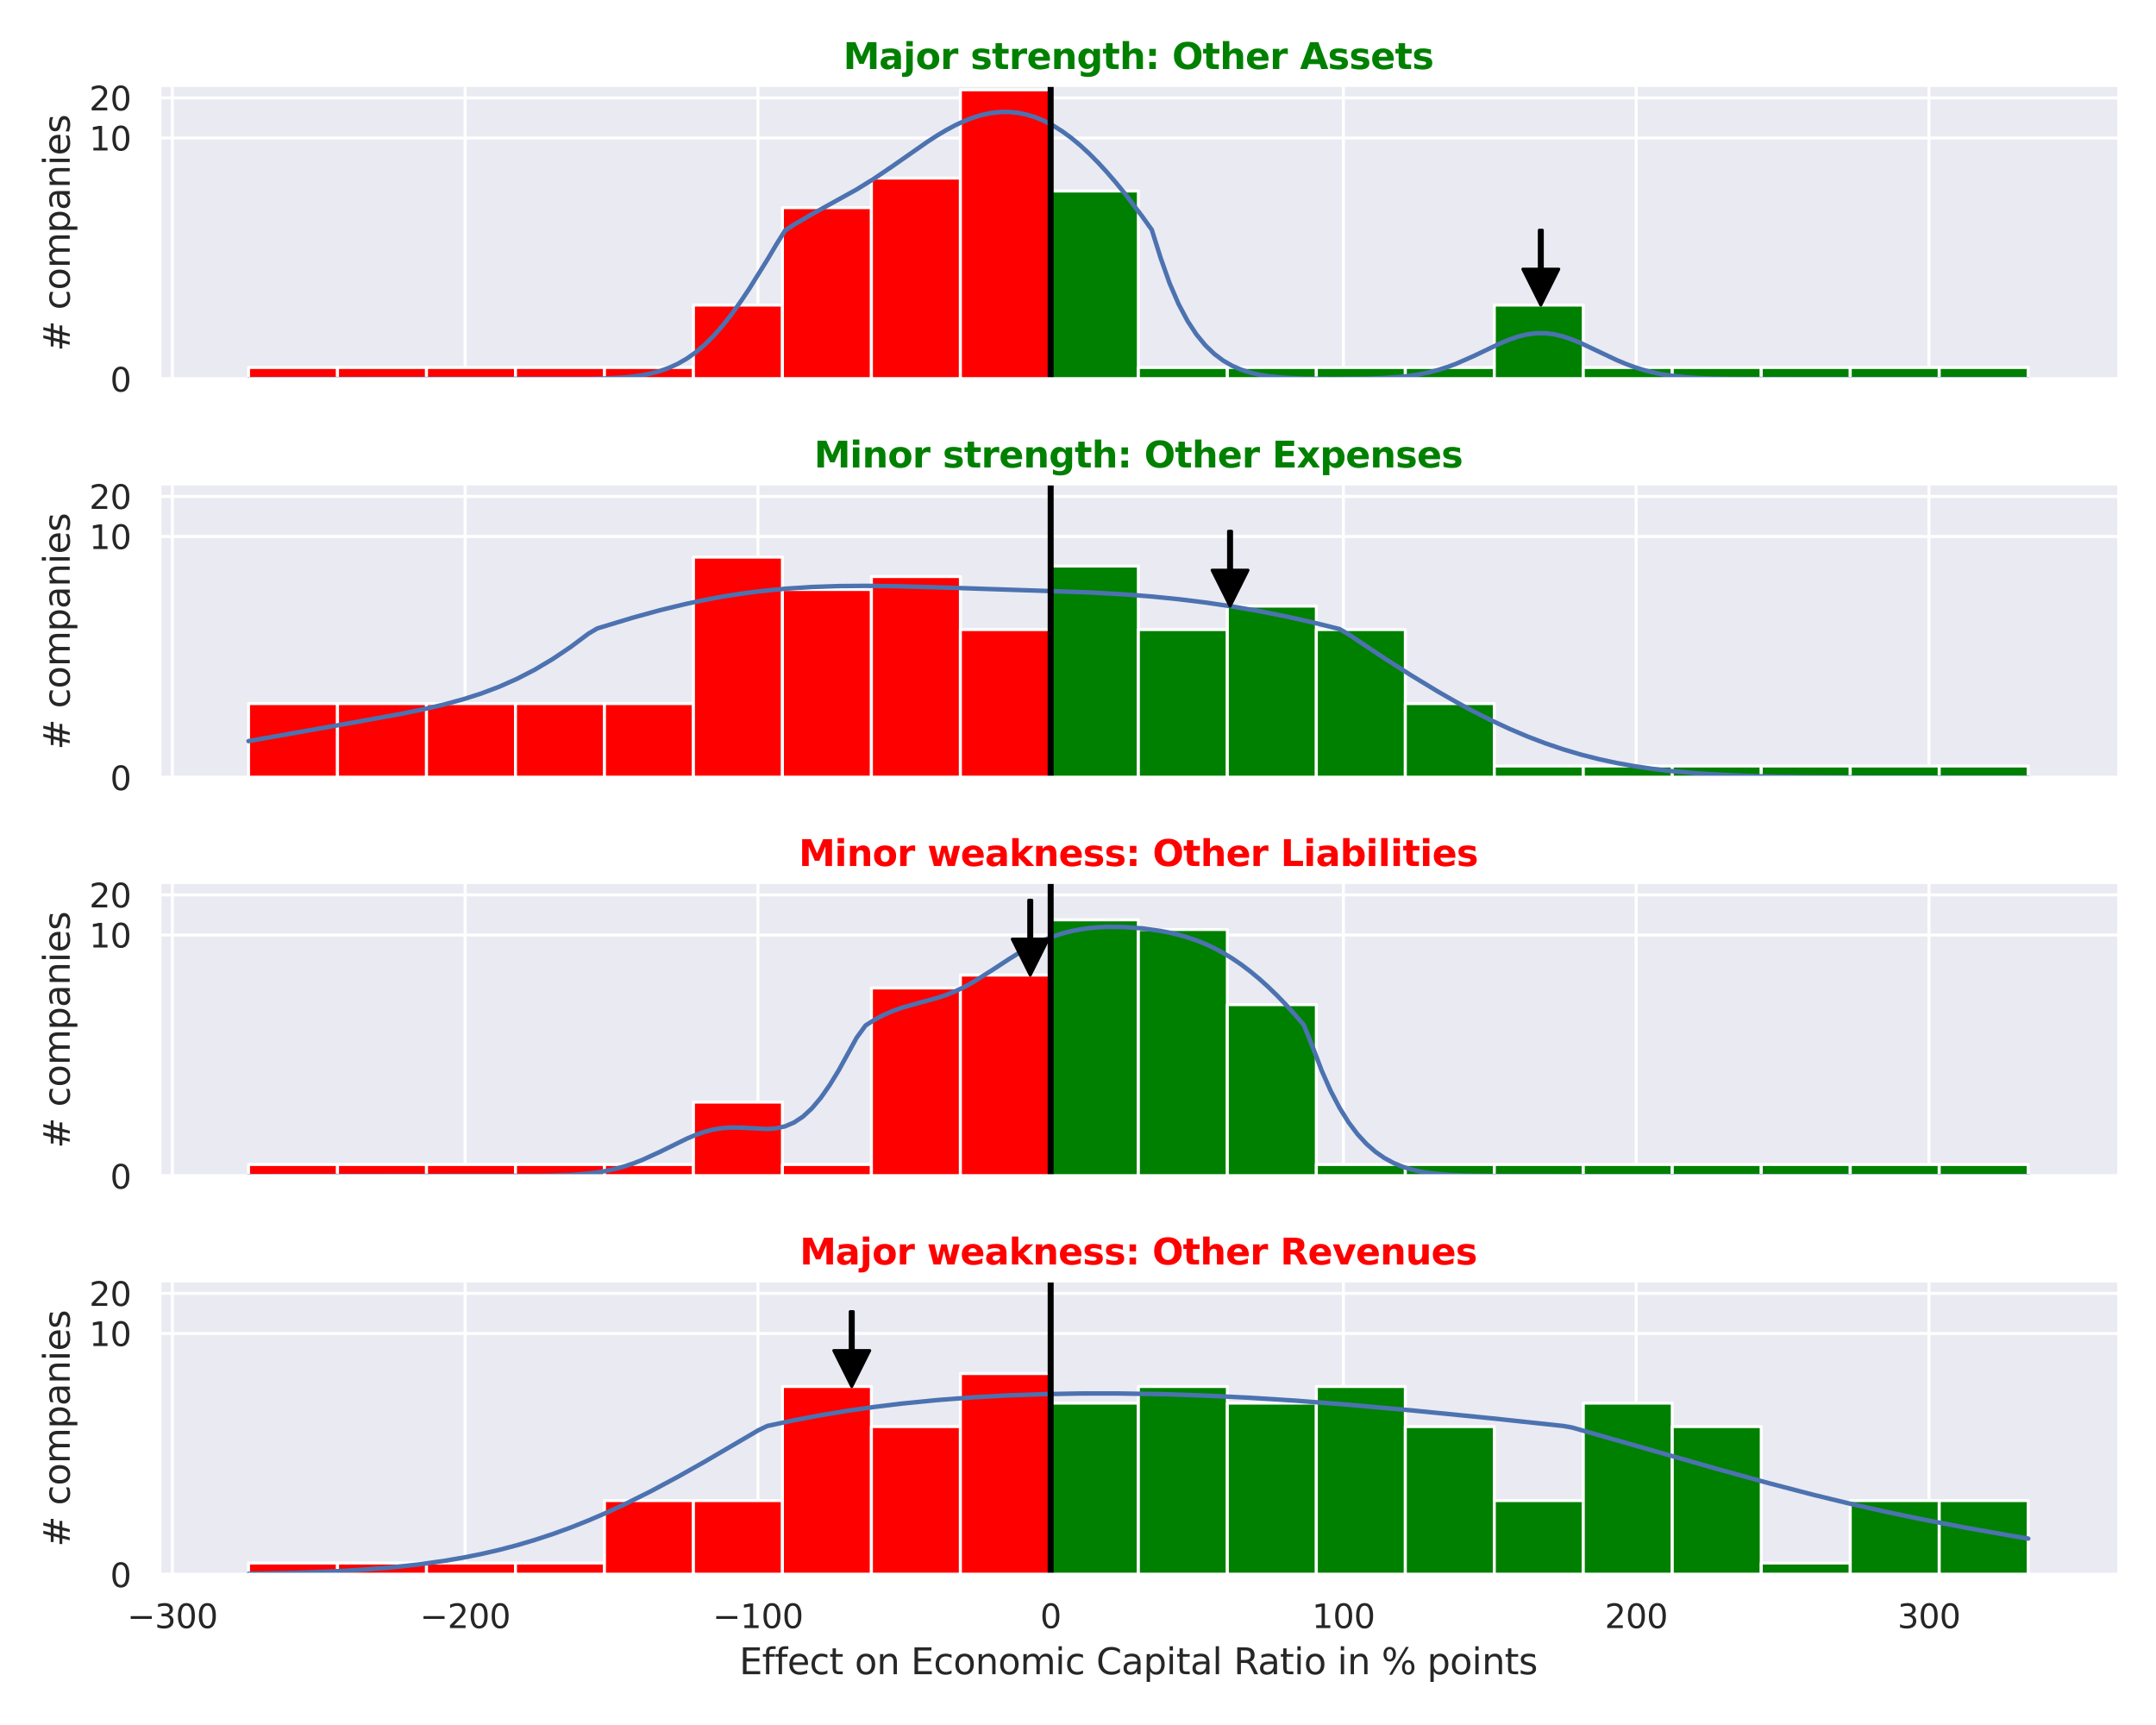 <?xml version="1.0" encoding="utf-8" standalone="no"?>
<!DOCTYPE svg PUBLIC "-//W3C//DTD SVG 1.1//EN"
  "http://www.w3.org/Graphics/SVG/1.1/DTD/svg11.dtd">
<svg xmlns:xlink="http://www.w3.org/1999/xlink" width="720pt" height="576pt" viewBox="0 0 720 576" xmlns="http://www.w3.org/2000/svg" version="1.1">
 <defs>
  <style type="text/css">*{stroke-linejoin: round; stroke-linecap: butt}</style>
 </defs>
 <g id="figure_1">
  <g id="patch_1">
   <path d="M 0 576 
L 720 576 
L 720 0 
L 0 0 
z
" style="fill: #ffffff"/>
  </g>
  <g id="axes_1">
   <g id="patch_2">
    <path d="M 53.28 126.585 
L 707.04 126.585 
L 707.04 29.04 
L 53.28 29.04 
z
" style="fill: #eaeaf2"/>
   </g>
   <g id="matplotlib.axis_1">
    <g id="xtick_1">
     <g id="line2d_1">
      <path d="M 57.563 126.585 
L 57.563 29.04 
" clip-path="url(#p8b324d255f)" style="fill: none; stroke: #ffffff; stroke-linecap: round"/>
     </g>
    </g>
    <g id="xtick_2">
     <g id="line2d_2">
      <path d="M 155.331 126.585 
L 155.331 29.04 
" clip-path="url(#p8b324d255f)" style="fill: none; stroke: #ffffff; stroke-linecap: round"/>
     </g>
    </g>
    <g id="xtick_3">
     <g id="line2d_3">
      <path d="M 253.099 126.585 
L 253.099 29.04 
" clip-path="url(#p8b324d255f)" style="fill: none; stroke: #ffffff; stroke-linecap: round"/>
     </g>
    </g>
    <g id="xtick_4">
     <g id="line2d_4">
      <path d="M 350.868 126.585 
L 350.868 29.04 
" clip-path="url(#p8b324d255f)" style="fill: none; stroke: #ffffff; stroke-linecap: round"/>
     </g>
    </g>
    <g id="xtick_5">
     <g id="line2d_5">
      <path d="M 448.636 126.585 
L 448.636 29.04 
" clip-path="url(#p8b324d255f)" style="fill: none; stroke: #ffffff; stroke-linecap: round"/>
     </g>
    </g>
    <g id="xtick_6">
     <g id="line2d_6">
      <path d="M 546.404 126.585 
L 546.404 29.04 
" clip-path="url(#p8b324d255f)" style="fill: none; stroke: #ffffff; stroke-linecap: round"/>
     </g>
    </g>
    <g id="xtick_7">
     <g id="line2d_7">
      <path d="M 644.172 126.585 
L 644.172 29.04 
" clip-path="url(#p8b324d255f)" style="fill: none; stroke: #ffffff; stroke-linecap: round"/>
     </g>
    </g>
   </g>
   <g id="matplotlib.axis_2">
    <g id="ytick_1">
     <g id="line2d_8">
      <path d="M 53.28 126.585 
L 707.04 126.585 
" clip-path="url(#p8b324d255f)" style="fill: none; stroke: #ffffff; stroke-linecap: round"/>
     </g>
     <g id="text_1">
      <!-- 0 -->
      <g style="fill: #262626" transform="translate(36.781 130.764) scale(0.11 -0.11)">
       <defs>
        <path id="DejaVuSans-30" d="M 2034 4250 
Q 1547 4250 1301 3770 
Q 1056 3291 1056 2328 
Q 1056 1369 1301 889 
Q 1547 409 2034 409 
Q 2525 409 2770 889 
Q 3016 1369 3016 2328 
Q 3016 3291 2770 3770 
Q 2525 4250 2034 4250 
z
M 2034 4750 
Q 2819 4750 3233 4129 
Q 3647 3509 3647 2328 
Q 3647 1150 3233 529 
Q 2819 -91 2034 -91 
Q 1250 -91 836 529 
Q 422 1150 422 2328 
Q 422 3509 836 4129 
Q 1250 4750 2034 4750 
z
" transform="scale(0.016)"/>
       </defs>
       <use xlink:href="#DejaVuSans-30"/>
      </g>
     </g>
    </g>
    <g id="ytick_2">
     <g id="line2d_9">
      <path d="M 53.28 46.072 
L 707.04 46.072 
" clip-path="url(#p8b324d255f)" style="fill: none; stroke: #ffffff; stroke-linecap: round"/>
     </g>
     <g id="text_2">
      <!-- 10 -->
      <g style="fill: #262626" transform="translate(29.782 50.251) scale(0.11 -0.11)">
       <defs>
        <path id="DejaVuSans-31" d="M 794 531 
L 1825 531 
L 1825 4091 
L 703 3866 
L 703 4441 
L 1819 4666 
L 2450 4666 
L 2450 531 
L 3481 531 
L 3481 0 
L 794 0 
L 794 531 
z
" transform="scale(0.016)"/>
       </defs>
       <use xlink:href="#DejaVuSans-31"/>
       <use xlink:href="#DejaVuSans-30" x="63.623"/>
      </g>
     </g>
    </g>
    <g id="ytick_3">
     <g id="line2d_10">
      <path d="M 53.28 32.682 
L 707.04 32.682 
" clip-path="url(#p8b324d255f)" style="fill: none; stroke: #ffffff; stroke-linecap: round"/>
     </g>
     <g id="text_3">
      <!-- 20 -->
      <g style="fill: #262626" transform="translate(29.782 36.861) scale(0.11 -0.11)">
       <defs>
        <path id="DejaVuSans-32" d="M 1228 531 
L 3431 531 
L 3431 0 
L 469 0 
L 469 531 
Q 828 903 1448 1529 
Q 2069 2156 2228 2338 
Q 2531 2678 2651 2914 
Q 2772 3150 2772 3378 
Q 2772 3750 2511 3984 
Q 2250 4219 1831 4219 
Q 1534 4219 1204 4116 
Q 875 4013 500 3803 
L 500 4441 
Q 881 4594 1212 4672 
Q 1544 4750 1819 4750 
Q 2544 4750 2975 4387 
Q 3406 4025 3406 3419 
Q 3406 3131 3298 2873 
Q 3191 2616 2906 2266 
Q 2828 2175 2409 1742 
Q 1991 1309 1228 531 
z
" transform="scale(0.016)"/>
       </defs>
       <use xlink:href="#DejaVuSans-32"/>
       <use xlink:href="#DejaVuSans-30" x="63.623"/>
      </g>
     </g>
    </g>
    <g id="ytick_4"/>
    <g id="text_4">
     <!-- # companies -->
     <g style="fill: #262626" transform="translate(23.287 117.335) rotate(-90) scale(0.12 -0.12)">
      <defs>
       <path id="DejaVuSans-23" d="M 3272 2816 
L 2363 2816 
L 2100 1772 
L 3016 1772 
L 3272 2816 
z
M 2803 4594 
L 2478 3297 
L 3391 3297 
L 3719 4594 
L 4219 4594 
L 3897 3297 
L 4872 3297 
L 4872 2816 
L 3775 2816 
L 3519 1772 
L 4513 1772 
L 4513 1294 
L 3397 1294 
L 3072 0 
L 2572 0 
L 2894 1294 
L 1978 1294 
L 1656 0 
L 1153 0 
L 1478 1294 
L 494 1294 
L 494 1772 
L 1594 1772 
L 1856 2816 
L 850 2816 
L 850 3297 
L 1978 3297 
L 2297 4594 
L 2803 4594 
z
" transform="scale(0.016)"/>
       <path id="DejaVuSans-20" transform="scale(0.016)"/>
       <path id="DejaVuSans-63" d="M 3122 3366 
L 3122 2828 
Q 2878 2963 2633 3030 
Q 2388 3097 2138 3097 
Q 1578 3097 1268 2742 
Q 959 2388 959 1747 
Q 959 1106 1268 751 
Q 1578 397 2138 397 
Q 2388 397 2633 464 
Q 2878 531 3122 666 
L 3122 134 
Q 2881 22 2623 -34 
Q 2366 -91 2075 -91 
Q 1284 -91 818 406 
Q 353 903 353 1747 
Q 353 2603 823 3093 
Q 1294 3584 2113 3584 
Q 2378 3584 2631 3529 
Q 2884 3475 3122 3366 
z
" transform="scale(0.016)"/>
       <path id="DejaVuSans-6f" d="M 1959 3097 
Q 1497 3097 1228 2736 
Q 959 2375 959 1747 
Q 959 1119 1226 758 
Q 1494 397 1959 397 
Q 2419 397 2687 759 
Q 2956 1122 2956 1747 
Q 2956 2369 2687 2733 
Q 2419 3097 1959 3097 
z
M 1959 3584 
Q 2709 3584 3137 3096 
Q 3566 2609 3566 1747 
Q 3566 888 3137 398 
Q 2709 -91 1959 -91 
Q 1206 -91 779 398 
Q 353 888 353 1747 
Q 353 2609 779 3096 
Q 1206 3584 1959 3584 
z
" transform="scale(0.016)"/>
       <path id="DejaVuSans-6d" d="M 3328 2828 
Q 3544 3216 3844 3400 
Q 4144 3584 4550 3584 
Q 5097 3584 5394 3201 
Q 5691 2819 5691 2113 
L 5691 0 
L 5113 0 
L 5113 2094 
Q 5113 2597 4934 2840 
Q 4756 3084 4391 3084 
Q 3944 3084 3684 2787 
Q 3425 2491 3425 1978 
L 3425 0 
L 2847 0 
L 2847 2094 
Q 2847 2600 2669 2842 
Q 2491 3084 2119 3084 
Q 1678 3084 1418 2786 
Q 1159 2488 1159 1978 
L 1159 0 
L 581 0 
L 581 3500 
L 1159 3500 
L 1159 2956 
Q 1356 3278 1631 3431 
Q 1906 3584 2284 3584 
Q 2666 3584 2933 3390 
Q 3200 3197 3328 2828 
z
" transform="scale(0.016)"/>
       <path id="DejaVuSans-70" d="M 1159 525 
L 1159 -1331 
L 581 -1331 
L 581 3500 
L 1159 3500 
L 1159 2969 
Q 1341 3281 1617 3432 
Q 1894 3584 2278 3584 
Q 2916 3584 3314 3078 
Q 3713 2572 3713 1747 
Q 3713 922 3314 415 
Q 2916 -91 2278 -91 
Q 1894 -91 1617 61 
Q 1341 213 1159 525 
z
M 3116 1747 
Q 3116 2381 2855 2742 
Q 2594 3103 2138 3103 
Q 1681 3103 1420 2742 
Q 1159 2381 1159 1747 
Q 1159 1113 1420 752 
Q 1681 391 2138 391 
Q 2594 391 2855 752 
Q 3116 1113 3116 1747 
z
" transform="scale(0.016)"/>
       <path id="DejaVuSans-61" d="M 2194 1759 
Q 1497 1759 1228 1600 
Q 959 1441 959 1056 
Q 959 750 1161 570 
Q 1363 391 1709 391 
Q 2188 391 2477 730 
Q 2766 1069 2766 1631 
L 2766 1759 
L 2194 1759 
z
M 3341 1997 
L 3341 0 
L 2766 0 
L 2766 531 
Q 2569 213 2275 61 
Q 1981 -91 1556 -91 
Q 1019 -91 701 211 
Q 384 513 384 1019 
Q 384 1609 779 1909 
Q 1175 2209 1959 2209 
L 2766 2209 
L 2766 2266 
Q 2766 2663 2505 2880 
Q 2244 3097 1772 3097 
Q 1472 3097 1187 3025 
Q 903 2953 641 2809 
L 641 3341 
Q 956 3463 1253 3523 
Q 1550 3584 1831 3584 
Q 2591 3584 2966 3190 
Q 3341 2797 3341 1997 
z
" transform="scale(0.016)"/>
       <path id="DejaVuSans-6e" d="M 3513 2113 
L 3513 0 
L 2938 0 
L 2938 2094 
Q 2938 2591 2744 2837 
Q 2550 3084 2163 3084 
Q 1697 3084 1428 2787 
Q 1159 2491 1159 1978 
L 1159 0 
L 581 0 
L 581 3500 
L 1159 3500 
L 1159 2956 
Q 1366 3272 1645 3428 
Q 1925 3584 2291 3584 
Q 2894 3584 3203 3211 
Q 3513 2838 3513 2113 
z
" transform="scale(0.016)"/>
       <path id="DejaVuSans-69" d="M 603 3500 
L 1178 3500 
L 1178 0 
L 603 0 
L 603 3500 
z
M 603 4863 
L 1178 4863 
L 1178 4134 
L 603 4134 
L 603 4863 
z
" transform="scale(0.016)"/>
       <path id="DejaVuSans-65" d="M 3597 1894 
L 3597 1613 
L 953 1613 
Q 991 1019 1311 708 
Q 1631 397 2203 397 
Q 2534 397 2845 478 
Q 3156 559 3463 722 
L 3463 178 
Q 3153 47 2828 -22 
Q 2503 -91 2169 -91 
Q 1331 -91 842 396 
Q 353 884 353 1716 
Q 353 2575 817 3079 
Q 1281 3584 2069 3584 
Q 2775 3584 3186 3129 
Q 3597 2675 3597 1894 
z
M 3022 2063 
Q 3016 2534 2758 2815 
Q 2500 3097 2075 3097 
Q 1594 3097 1305 2825 
Q 1016 2553 972 2059 
L 3022 2063 
z
" transform="scale(0.016)"/>
       <path id="DejaVuSans-73" d="M 2834 3397 
L 2834 2853 
Q 2591 2978 2328 3040 
Q 2066 3103 1784 3103 
Q 1356 3103 1142 2972 
Q 928 2841 928 2578 
Q 928 2378 1081 2264 
Q 1234 2150 1697 2047 
L 1894 2003 
Q 2506 1872 2764 1633 
Q 3022 1394 3022 966 
Q 3022 478 2636 193 
Q 2250 -91 1575 -91 
Q 1294 -91 989 -36 
Q 684 19 347 128 
L 347 722 
Q 666 556 975 473 
Q 1284 391 1588 391 
Q 1994 391 2212 530 
Q 2431 669 2431 922 
Q 2431 1156 2273 1281 
Q 2116 1406 1581 1522 
L 1381 1569 
Q 847 1681 609 1914 
Q 372 2147 372 2553 
Q 372 3047 722 3315 
Q 1072 3584 1716 3584 
Q 2034 3584 2315 3537 
Q 2597 3491 2834 3397 
z
" transform="scale(0.016)"/>
      </defs>
      <use xlink:href="#DejaVuSans-23"/>
      <use xlink:href="#DejaVuSans-20" x="83.789"/>
      <use xlink:href="#DejaVuSans-63" x="115.576"/>
      <use xlink:href="#DejaVuSans-6f" x="170.557"/>
      <use xlink:href="#DejaVuSans-6d" x="231.738"/>
      <use xlink:href="#DejaVuSans-70" x="329.15"/>
      <use xlink:href="#DejaVuSans-61" x="392.627"/>
      <use xlink:href="#DejaVuSans-6e" x="453.906"/>
      <use xlink:href="#DejaVuSans-69" x="517.285"/>
      <use xlink:href="#DejaVuSans-65" x="545.068"/>
      <use xlink:href="#DejaVuSans-73" x="606.592"/>
     </g>
    </g>
   </g>
   <g id="patch_3">
    <path d="M 82.996 126.585 
L 112.713 126.585 
L 112.713 122.711 
L 82.996 122.711 
z
" clip-path="url(#p8b324d255f)" style="fill: #ff0000; stroke: #ffffff; stroke-linejoin: miter"/>
   </g>
   <g id="patch_4">
    <path d="M 112.713 126.585 
L 142.429 126.585 
L 142.429 122.711 
L 112.713 122.711 
z
" clip-path="url(#p8b324d255f)" style="fill: #ff0000; stroke: #ffffff; stroke-linejoin: miter"/>
   </g>
   <g id="patch_5">
    <path d="M 142.429 126.585 
L 172.145 126.585 
L 172.145 122.711 
L 142.429 122.711 
z
" clip-path="url(#p8b324d255f)" style="fill: #ff0000; stroke: #ffffff; stroke-linejoin: miter"/>
   </g>
   <g id="patch_6">
    <path d="M 172.145 126.585 
L 201.862 126.585 
L 201.862 122.711 
L 172.145 122.711 
z
" clip-path="url(#p8b324d255f)" style="fill: #ff0000; stroke: #ffffff; stroke-linejoin: miter"/>
   </g>
   <g id="patch_7">
    <path d="M 201.862 126.585 
L 231.578 126.585 
L 231.578 122.711 
L 201.862 122.711 
z
" clip-path="url(#p8b324d255f)" style="fill: #ff0000; stroke: #ffffff; stroke-linejoin: miter"/>
   </g>
   <g id="patch_8">
    <path d="M 231.578 126.585 
L 261.295 126.585 
L 261.295 101.874 
L 231.578 101.874 
z
" clip-path="url(#p8b324d255f)" style="fill: #ff0000; stroke: #ffffff; stroke-linejoin: miter"/>
   </g>
   <g id="patch_9">
    <path d="M 261.295 126.585 
L 291.011 126.585 
L 291.011 69.33 
L 261.295 69.33 
z
" clip-path="url(#p8b324d255f)" style="fill: #ff0000; stroke: #ffffff; stroke-linejoin: miter"/>
   </g>
   <g id="patch_10">
    <path d="M 291.011 126.585 
L 320.727 126.585 
L 320.727 59.462 
L 291.011 59.462 
z
" clip-path="url(#p8b324d255f)" style="fill: #ff0000; stroke: #ffffff; stroke-linejoin: miter"/>
   </g>
   <g id="patch_11">
    <path d="M 320.727 126.585 
L 350.444 126.585 
L 350.444 29.983 
L 320.727 29.983 
z
" clip-path="url(#p8b324d255f)" style="fill: #ff0000; stroke: #ffffff; stroke-linejoin: miter"/>
   </g>
   <g id="patch_12">
    <path d="M 350.444 126.585 
L 380.16 126.585 
L 380.16 63.773 
L 350.444 63.773 
z
" clip-path="url(#p8b324d255f)" style="fill: #008000; stroke: #ffffff; stroke-linejoin: miter"/>
   </g>
   <g id="patch_13">
    <path d="M 380.16 126.585 
L 409.876 126.585 
L 409.876 122.711 
L 380.16 122.711 
z
" clip-path="url(#p8b324d255f)" style="fill: #008000; stroke: #ffffff; stroke-linejoin: miter"/>
   </g>
   <g id="patch_14">
    <path d="M 409.876 126.585 
L 439.593 126.585 
L 439.593 122.711 
L 409.876 122.711 
z
" clip-path="url(#p8b324d255f)" style="fill: #008000; stroke: #ffffff; stroke-linejoin: miter"/>
   </g>
   <g id="patch_15">
    <path d="M 439.593 126.585 
L 469.309 126.585 
L 469.309 122.711 
L 439.593 122.711 
z
" clip-path="url(#p8b324d255f)" style="fill: #008000; stroke: #ffffff; stroke-linejoin: miter"/>
   </g>
   <g id="patch_16">
    <path d="M 469.309 126.585 
L 499.025 126.585 
L 499.025 122.711 
L 469.309 122.711 
z
" clip-path="url(#p8b324d255f)" style="fill: #008000; stroke: #ffffff; stroke-linejoin: miter"/>
   </g>
   <g id="patch_17">
    <path d="M 499.025 126.585 
L 528.742 126.585 
L 528.742 101.874 
L 499.025 101.874 
z
" clip-path="url(#p8b324d255f)" style="fill: #008000; stroke: #ffffff; stroke-linejoin: miter"/>
   </g>
   <g id="patch_18">
    <path d="M 528.742 126.585 
L 558.458 126.585 
L 558.458 122.711 
L 528.742 122.711 
z
" clip-path="url(#p8b324d255f)" style="fill: #008000; stroke: #ffffff; stroke-linejoin: miter"/>
   </g>
   <g id="patch_19">
    <path d="M 558.458 126.585 
L 588.175 126.585 
L 588.175 122.711 
L 558.458 122.711 
z
" clip-path="url(#p8b324d255f)" style="fill: #008000; stroke: #ffffff; stroke-linejoin: miter"/>
   </g>
   <g id="patch_20">
    <path d="M 588.175 126.585 
L 617.891 126.585 
L 617.891 122.711 
L 588.175 122.711 
z
" clip-path="url(#p8b324d255f)" style="fill: #008000; stroke: #ffffff; stroke-linejoin: miter"/>
   </g>
   <g id="patch_21">
    <path d="M 617.891 126.585 
L 647.607 126.585 
L 647.607 122.711 
L 617.891 122.711 
z
" clip-path="url(#p8b324d255f)" style="fill: #008000; stroke: #ffffff; stroke-linejoin: miter"/>
   </g>
   <g id="patch_22">
    <path d="M 647.607 126.585 
L 677.324 126.585 
L 677.324 122.711 
L 647.607 122.711 
z
" clip-path="url(#p8b324d255f)" style="fill: #008000; stroke: #ffffff; stroke-linejoin: miter"/>
   </g>
   <g id="line2d_11">
    <path d="M 82.996 126.585 
L 196.486 126.502 
L 202.459 126.358 
L 208.432 126.018 
L 211.419 125.72 
L 214.405 125.296 
L 217.392 124.705 
L 220.379 123.905 
L 223.365 122.846 
L 226.352 121.48 
L 229.338 119.762 
L 232.325 117.652 
L 235.311 115.123 
L 238.298 112.162 
L 241.285 108.776 
L 244.271 104.988 
L 247.258 100.837 
L 250.244 96.378 
L 256.217 86.77 
L 259.204 81.73 
L 262.191 76.936 
L 265.177 75.007 
L 271.15 71.518 
L 286.083 63.261 
L 292.056 59.547 
L 298.029 55.503 
L 309.976 47.168 
L 312.962 45.245 
L 315.949 43.464 
L 318.935 41.858 
L 321.922 40.459 
L 324.908 39.294 
L 327.895 38.386 
L 330.882 37.754 
L 333.868 37.415 
L 336.855 37.38 
L 339.841 37.66 
L 342.828 38.259 
L 345.814 39.181 
L 348.801 40.427 
L 351.788 41.992 
L 354.774 43.872 
L 357.761 46.056 
L 360.747 48.532 
L 363.734 51.285 
L 366.72 54.295 
L 369.707 57.544 
L 372.694 61.012 
L 375.68 64.678 
L 381.653 72.544 
L 384.64 76.726 
L 387.626 86.218 
L 390.613 94.638 
L 393.6 101.545 
L 396.586 107.168 
L 399.573 111.707 
L 402.559 115.335 
L 405.546 118.202 
L 408.532 120.437 
L 411.519 122.152 
L 414.506 123.447 
L 417.492 124.406 
L 420.479 125.102 
L 423.465 125.596 
L 429.438 126.172 
L 435.412 126.425 
L 444.371 126.536 
L 456.318 126.438 
L 462.291 126.226 
L 468.264 125.779 
L 471.25 125.42 
L 474.237 124.943 
L 477.223 124.326 
L 480.21 123.552 
L 483.197 122.612 
L 486.183 121.508 
L 492.156 118.88 
L 501.116 114.601 
L 504.103 113.365 
L 507.089 112.355 
L 510.076 111.639 
L 513.062 111.267 
L 516.049 111.267 
L 519.035 111.638 
L 522.022 112.354 
L 525.009 113.363 
L 527.995 114.599 
L 533.968 117.434 
L 539.941 120.252 
L 542.928 121.507 
L 545.915 122.611 
L 548.901 123.551 
L 551.888 124.325 
L 554.874 124.942 
L 557.861 125.42 
L 563.834 126.04 
L 569.807 126.354 
L 578.767 126.532 
L 599.673 126.584 
L 677.324 126.585 
L 677.324 126.585 
" clip-path="url(#p8b324d255f)" style="fill: none; stroke: #4c72b0; stroke-width: 1.5; stroke-linecap: round"/>
   </g>
   <g id="line2d_12">
    <path d="M 350.868 126.585 
L 350.868 29.04 
" clip-path="url(#p8b324d255f)" style="fill: none; stroke: #000000; stroke-width: 2; stroke-linecap: round"/>
   </g>
   <g id="patch_23">
    <path d="M 53.28 126.585 
L 53.28 29.04 
" style="fill: none; stroke: #ffffff; stroke-width: 1.25; stroke-linejoin: miter; stroke-linecap: square"/>
   </g>
   <g id="patch_24">
    <path d="M 53.28 126.585 
L 707.04 126.585 
" style="fill: none; stroke: #ffffff; stroke-width: 1.25; stroke-linejoin: miter; stroke-linecap: square"/>
   </g>
   <g id="patch_25">
    <path d="M 515.057 76.874 
Q 515.057 83.372 515.057 89.871 
L 520.557 89.871 
Q 517.557 95.872 514.557 101.874 
Q 511.557 95.872 508.557 89.871 
L 514.057 89.871 
Q 514.057 83.372 514.057 76.874 
L 515.057 76.874 
z
" style="stroke: #000000; stroke-linecap: round"/>
   </g>
   <g id="text_5">
    <!-- Major strength: Other Assets -->
    <g style="fill: #008000" transform="translate(281.603 23.04) scale(0.12 -0.12)">
     <defs>
      <path id="DejaVuSans-Bold-4d" d="M 588 4666 
L 2119 4666 
L 3181 2169 
L 4250 4666 
L 5778 4666 
L 5778 0 
L 4641 0 
L 4641 3413 
L 3566 897 
L 2803 897 
L 1728 3413 
L 1728 0 
L 588 0 
L 588 4666 
z
" transform="scale(0.016)"/>
      <path id="DejaVuSans-Bold-61" d="M 2106 1575 
Q 1756 1575 1579 1456 
Q 1403 1338 1403 1106 
Q 1403 894 1545 773 
Q 1688 653 1941 653 
Q 2256 653 2472 879 
Q 2688 1106 2688 1447 
L 2688 1575 
L 2106 1575 
z
M 3816 1997 
L 3816 0 
L 2688 0 
L 2688 519 
Q 2463 200 2181 54 
Q 1900 -91 1497 -91 
Q 953 -91 614 226 
Q 275 544 275 1050 
Q 275 1666 698 1953 
Q 1122 2241 2028 2241 
L 2688 2241 
L 2688 2328 
Q 2688 2594 2478 2717 
Q 2269 2841 1825 2841 
Q 1466 2841 1156 2769 
Q 847 2697 581 2553 
L 581 3406 
Q 941 3494 1303 3539 
Q 1666 3584 2028 3584 
Q 2975 3584 3395 3211 
Q 3816 2838 3816 1997 
z
" transform="scale(0.016)"/>
      <path id="DejaVuSans-Bold-6a" d="M 538 3500 
L 1656 3500 
L 1656 63 
Q 1656 -641 1318 -1011 
Q 981 -1381 341 -1381 
L -213 -1381 
L -213 -647 
L -19 -647 
Q 300 -647 419 -503 
Q 538 -359 538 63 
L 538 3500 
z
M 538 4863 
L 1656 4863 
L 1656 3950 
L 538 3950 
L 538 4863 
z
" transform="scale(0.016)"/>
      <path id="DejaVuSans-Bold-6f" d="M 2203 2784 
Q 1831 2784 1636 2517 
Q 1441 2250 1441 1747 
Q 1441 1244 1636 976 
Q 1831 709 2203 709 
Q 2569 709 2762 976 
Q 2956 1244 2956 1747 
Q 2956 2250 2762 2517 
Q 2569 2784 2203 2784 
z
M 2203 3584 
Q 3106 3584 3614 3096 
Q 4122 2609 4122 1747 
Q 4122 884 3614 396 
Q 3106 -91 2203 -91 
Q 1297 -91 786 396 
Q 275 884 275 1747 
Q 275 2609 786 3096 
Q 1297 3584 2203 3584 
z
" transform="scale(0.016)"/>
      <path id="DejaVuSans-Bold-72" d="M 3138 2547 
Q 2991 2616 2845 2648 
Q 2700 2681 2553 2681 
Q 2122 2681 1889 2404 
Q 1656 2128 1656 1613 
L 1656 0 
L 538 0 
L 538 3500 
L 1656 3500 
L 1656 2925 
Q 1872 3269 2151 3426 
Q 2431 3584 2822 3584 
Q 2878 3584 2943 3579 
Q 3009 3575 3134 3559 
L 3138 2547 
z
" transform="scale(0.016)"/>
      <path id="DejaVuSans-Bold-20" transform="scale(0.016)"/>
      <path id="DejaVuSans-Bold-73" d="M 3272 3391 
L 3272 2541 
Q 2913 2691 2578 2766 
Q 2244 2841 1947 2841 
Q 1628 2841 1473 2761 
Q 1319 2681 1319 2516 
Q 1319 2381 1436 2309 
Q 1553 2238 1856 2203 
L 2053 2175 
Q 2913 2066 3209 1816 
Q 3506 1566 3506 1031 
Q 3506 472 3093 190 
Q 2681 -91 1863 -91 
Q 1516 -91 1145 -36 
Q 775 19 384 128 
L 384 978 
Q 719 816 1070 734 
Q 1422 653 1784 653 
Q 2113 653 2278 743 
Q 2444 834 2444 1013 
Q 2444 1163 2330 1236 
Q 2216 1309 1875 1350 
L 1678 1375 
Q 931 1469 631 1722 
Q 331 1975 331 2491 
Q 331 3047 712 3315 
Q 1094 3584 1881 3584 
Q 2191 3584 2531 3537 
Q 2872 3491 3272 3391 
z
" transform="scale(0.016)"/>
      <path id="DejaVuSans-Bold-74" d="M 1759 4494 
L 1759 3500 
L 2913 3500 
L 2913 2700 
L 1759 2700 
L 1759 1216 
Q 1759 972 1856 886 
Q 1953 800 2241 800 
L 2816 800 
L 2816 0 
L 1856 0 
Q 1194 0 917 276 
Q 641 553 641 1216 
L 641 2700 
L 84 2700 
L 84 3500 
L 641 3500 
L 641 4494 
L 1759 4494 
z
" transform="scale(0.016)"/>
      <path id="DejaVuSans-Bold-65" d="M 4031 1759 
L 4031 1441 
L 1416 1441 
Q 1456 1047 1700 850 
Q 1944 653 2381 653 
Q 2734 653 3104 758 
Q 3475 863 3866 1075 
L 3866 213 
Q 3469 63 3072 -14 
Q 2675 -91 2278 -91 
Q 1328 -91 801 392 
Q 275 875 275 1747 
Q 275 2603 792 3093 
Q 1309 3584 2216 3584 
Q 3041 3584 3536 3087 
Q 4031 2591 4031 1759 
z
M 2881 2131 
Q 2881 2450 2695 2645 
Q 2509 2841 2209 2841 
Q 1884 2841 1681 2658 
Q 1478 2475 1428 2131 
L 2881 2131 
z
" transform="scale(0.016)"/>
      <path id="DejaVuSans-Bold-6e" d="M 4056 2131 
L 4056 0 
L 2931 0 
L 2931 347 
L 2931 1631 
Q 2931 2084 2911 2256 
Q 2891 2428 2841 2509 
Q 2775 2619 2662 2680 
Q 2550 2741 2406 2741 
Q 2056 2741 1856 2470 
Q 1656 2200 1656 1722 
L 1656 0 
L 538 0 
L 538 3500 
L 1656 3500 
L 1656 2988 
Q 1909 3294 2193 3439 
Q 2478 3584 2822 3584 
Q 3428 3584 3742 3212 
Q 4056 2841 4056 2131 
z
" transform="scale(0.016)"/>
      <path id="DejaVuSans-Bold-67" d="M 2919 594 
Q 2688 288 2409 144 
Q 2131 0 1766 0 
Q 1125 0 706 504 
Q 288 1009 288 1791 
Q 288 2575 706 3076 
Q 1125 3578 1766 3578 
Q 2131 3578 2409 3434 
Q 2688 3291 2919 2981 
L 2919 3500 
L 4044 3500 
L 4044 353 
Q 4044 -491 3511 -936 
Q 2978 -1381 1966 -1381 
Q 1638 -1381 1331 -1331 
Q 1025 -1281 716 -1178 
L 716 -306 
Q 1009 -475 1290 -558 
Q 1572 -641 1856 -641 
Q 2406 -641 2662 -400 
Q 2919 -159 2919 353 
L 2919 594 
z
M 2181 2772 
Q 1834 2772 1640 2515 
Q 1447 2259 1447 1791 
Q 1447 1309 1634 1061 
Q 1822 813 2181 813 
Q 2531 813 2725 1069 
Q 2919 1325 2919 1791 
Q 2919 2259 2725 2515 
Q 2531 2772 2181 2772 
z
" transform="scale(0.016)"/>
      <path id="DejaVuSans-Bold-68" d="M 4056 2131 
L 4056 0 
L 2931 0 
L 2931 347 
L 2931 1625 
Q 2931 2084 2911 2256 
Q 2891 2428 2841 2509 
Q 2775 2619 2662 2680 
Q 2550 2741 2406 2741 
Q 2056 2741 1856 2470 
Q 1656 2200 1656 1722 
L 1656 0 
L 538 0 
L 538 4863 
L 1656 4863 
L 1656 2988 
Q 1909 3294 2193 3439 
Q 2478 3584 2822 3584 
Q 3428 3584 3742 3212 
Q 4056 2841 4056 2131 
z
" transform="scale(0.016)"/>
      <path id="DejaVuSans-Bold-3a" d="M 716 3500 
L 1844 3500 
L 1844 2291 
L 716 2291 
L 716 3500 
z
M 716 1209 
L 1844 1209 
L 1844 0 
L 716 0 
L 716 1209 
z
" transform="scale(0.016)"/>
      <path id="DejaVuSans-Bold-4f" d="M 2719 3878 
Q 2169 3878 1866 3472 
Q 1563 3066 1563 2328 
Q 1563 1594 1866 1187 
Q 2169 781 2719 781 
Q 3272 781 3575 1187 
Q 3878 1594 3878 2328 
Q 3878 3066 3575 3472 
Q 3272 3878 2719 3878 
z
M 2719 4750 
Q 3844 4750 4481 4106 
Q 5119 3463 5119 2328 
Q 5119 1197 4481 553 
Q 3844 -91 2719 -91 
Q 1597 -91 958 553 
Q 319 1197 319 2328 
Q 319 3463 958 4106 
Q 1597 4750 2719 4750 
z
" transform="scale(0.016)"/>
      <path id="DejaVuSans-Bold-41" d="M 3419 850 
L 1538 850 
L 1241 0 
L 31 0 
L 1759 4666 
L 3194 4666 
L 4922 0 
L 3713 0 
L 3419 850 
z
M 1838 1716 
L 3116 1716 
L 2478 3572 
L 1838 1716 
z
" transform="scale(0.016)"/>
     </defs>
     <use xlink:href="#DejaVuSans-Bold-4d"/>
     <use xlink:href="#DejaVuSans-Bold-61" x="99.512"/>
     <use xlink:href="#DejaVuSans-Bold-6a" x="166.992"/>
     <use xlink:href="#DejaVuSans-Bold-6f" x="201.27"/>
     <use xlink:href="#DejaVuSans-Bold-72" x="269.971"/>
     <use xlink:href="#DejaVuSans-Bold-20" x="319.287"/>
     <use xlink:href="#DejaVuSans-Bold-73" x="354.102"/>
     <use xlink:href="#DejaVuSans-Bold-74" x="413.623"/>
     <use xlink:href="#DejaVuSans-Bold-72" x="461.426"/>
     <use xlink:href="#DejaVuSans-Bold-65" x="510.742"/>
     <use xlink:href="#DejaVuSans-Bold-6e" x="578.564"/>
     <use xlink:href="#DejaVuSans-Bold-67" x="649.756"/>
     <use xlink:href="#DejaVuSans-Bold-74" x="721.338"/>
     <use xlink:href="#DejaVuSans-Bold-68" x="769.141"/>
     <use xlink:href="#DejaVuSans-Bold-3a" x="840.332"/>
     <use xlink:href="#DejaVuSans-Bold-20" x="880.322"/>
     <use xlink:href="#DejaVuSans-Bold-4f" x="915.137"/>
     <use xlink:href="#DejaVuSans-Bold-74" x="1000.146"/>
     <use xlink:href="#DejaVuSans-Bold-68" x="1047.949"/>
     <use xlink:href="#DejaVuSans-Bold-65" x="1119.141"/>
     <use xlink:href="#DejaVuSans-Bold-72" x="1186.963"/>
     <use xlink:href="#DejaVuSans-Bold-20" x="1236.279"/>
     <use xlink:href="#DejaVuSans-Bold-41" x="1271.094"/>
     <use xlink:href="#DejaVuSans-Bold-73" x="1348.486"/>
     <use xlink:href="#DejaVuSans-Bold-73" x="1408.008"/>
     <use xlink:href="#DejaVuSans-Bold-65" x="1467.529"/>
     <use xlink:href="#DejaVuSans-Bold-74" x="1535.352"/>
     <use xlink:href="#DejaVuSans-Bold-73" x="1583.154"/>
    </g>
   </g>
  </g>
  <g id="axes_2">
   <g id="patch_26">
    <path d="M 53.28 259.65 
L 707.04 259.65 
L 707.04 162.105 
L 53.28 162.105 
z
" style="fill: #eaeaf2"/>
   </g>
   <g id="matplotlib.axis_3">
    <g id="xtick_8">
     <g id="line2d_13">
      <path d="M 57.563 259.65 
L 57.563 162.105 
" clip-path="url(#p3dcc74d4f6)" style="fill: none; stroke: #ffffff; stroke-linecap: round"/>
     </g>
    </g>
    <g id="xtick_9">
     <g id="line2d_14">
      <path d="M 155.331 259.65 
L 155.331 162.105 
" clip-path="url(#p3dcc74d4f6)" style="fill: none; stroke: #ffffff; stroke-linecap: round"/>
     </g>
    </g>
    <g id="xtick_10">
     <g id="line2d_15">
      <path d="M 253.099 259.65 
L 253.099 162.105 
" clip-path="url(#p3dcc74d4f6)" style="fill: none; stroke: #ffffff; stroke-linecap: round"/>
     </g>
    </g>
    <g id="xtick_11">
     <g id="line2d_16">
      <path d="M 350.868 259.65 
L 350.868 162.105 
" clip-path="url(#p3dcc74d4f6)" style="fill: none; stroke: #ffffff; stroke-linecap: round"/>
     </g>
    </g>
    <g id="xtick_12">
     <g id="line2d_17">
      <path d="M 448.636 259.65 
L 448.636 162.105 
" clip-path="url(#p3dcc74d4f6)" style="fill: none; stroke: #ffffff; stroke-linecap: round"/>
     </g>
    </g>
    <g id="xtick_13">
     <g id="line2d_18">
      <path d="M 546.404 259.65 
L 546.404 162.105 
" clip-path="url(#p3dcc74d4f6)" style="fill: none; stroke: #ffffff; stroke-linecap: round"/>
     </g>
    </g>
    <g id="xtick_14">
     <g id="line2d_19">
      <path d="M 644.172 259.65 
L 644.172 162.105 
" clip-path="url(#p3dcc74d4f6)" style="fill: none; stroke: #ffffff; stroke-linecap: round"/>
     </g>
    </g>
   </g>
   <g id="matplotlib.axis_4">
    <g id="ytick_5">
     <g id="line2d_20">
      <path d="M 53.28 259.65 
L 707.04 259.65 
" clip-path="url(#p3dcc74d4f6)" style="fill: none; stroke: #ffffff; stroke-linecap: round"/>
     </g>
     <g id="text_6">
      <!-- 0 -->
      <g style="fill: #262626" transform="translate(36.781 263.829) scale(0.11 -0.11)">
       <use xlink:href="#DejaVuSans-30"/>
      </g>
     </g>
    </g>
    <g id="ytick_6">
     <g id="line2d_21">
      <path d="M 53.28 179.137 
L 707.04 179.137 
" clip-path="url(#p3dcc74d4f6)" style="fill: none; stroke: #ffffff; stroke-linecap: round"/>
     </g>
     <g id="text_7">
      <!-- 10 -->
      <g style="fill: #262626" transform="translate(29.782 183.316) scale(0.11 -0.11)">
       <use xlink:href="#DejaVuSans-31"/>
       <use xlink:href="#DejaVuSans-30" x="63.623"/>
      </g>
     </g>
    </g>
    <g id="ytick_7">
     <g id="line2d_22">
      <path d="M 53.28 165.747 
L 707.04 165.747 
" clip-path="url(#p3dcc74d4f6)" style="fill: none; stroke: #ffffff; stroke-linecap: round"/>
     </g>
     <g id="text_8">
      <!-- 20 -->
      <g style="fill: #262626" transform="translate(29.782 169.926) scale(0.11 -0.11)">
       <use xlink:href="#DejaVuSans-32"/>
       <use xlink:href="#DejaVuSans-30" x="63.623"/>
      </g>
     </g>
    </g>
    <g id="ytick_8"/>
    <g id="text_9">
     <!-- # companies -->
     <g style="fill: #262626" transform="translate(23.287 250.4) rotate(-90) scale(0.12 -0.12)">
      <use xlink:href="#DejaVuSans-23"/>
      <use xlink:href="#DejaVuSans-20" x="83.789"/>
      <use xlink:href="#DejaVuSans-63" x="115.576"/>
      <use xlink:href="#DejaVuSans-6f" x="170.557"/>
      <use xlink:href="#DejaVuSans-6d" x="231.738"/>
      <use xlink:href="#DejaVuSans-70" x="329.15"/>
      <use xlink:href="#DejaVuSans-61" x="392.627"/>
      <use xlink:href="#DejaVuSans-6e" x="453.906"/>
      <use xlink:href="#DejaVuSans-69" x="517.285"/>
      <use xlink:href="#DejaVuSans-65" x="545.068"/>
      <use xlink:href="#DejaVuSans-73" x="606.592"/>
     </g>
    </g>
   </g>
   <g id="patch_27">
    <path d="M 82.996 259.65 
L 112.713 259.65 
L 112.713 234.939 
L 82.996 234.939 
z
" clip-path="url(#p3dcc74d4f6)" style="fill: #ff0000; stroke: #ffffff; stroke-linejoin: miter"/>
   </g>
   <g id="patch_28">
    <path d="M 112.713 259.65 
L 142.429 259.65 
L 142.429 234.939 
L 112.713 234.939 
z
" clip-path="url(#p3dcc74d4f6)" style="fill: #ff0000; stroke: #ffffff; stroke-linejoin: miter"/>
   </g>
   <g id="patch_29">
    <path d="M 142.429 259.65 
L 172.145 259.65 
L 172.145 234.939 
L 142.429 234.939 
z
" clip-path="url(#p3dcc74d4f6)" style="fill: #ff0000; stroke: #ffffff; stroke-linejoin: miter"/>
   </g>
   <g id="patch_30">
    <path d="M 172.145 259.65 
L 201.862 259.65 
L 201.862 234.939 
L 172.145 234.939 
z
" clip-path="url(#p3dcc74d4f6)" style="fill: #ff0000; stroke: #ffffff; stroke-linejoin: miter"/>
   </g>
   <g id="patch_31">
    <path d="M 201.862 259.65 
L 231.578 259.65 
L 231.578 234.939 
L 201.862 234.939 
z
" clip-path="url(#p3dcc74d4f6)" style="fill: #ff0000; stroke: #ffffff; stroke-linejoin: miter"/>
   </g>
   <g id="patch_32">
    <path d="M 231.578 259.65 
L 261.295 259.65 
L 261.295 186.027 
L 231.578 186.027 
z
" clip-path="url(#p3dcc74d4f6)" style="fill: #ff0000; stroke: #ffffff; stroke-linejoin: miter"/>
   </g>
   <g id="patch_33">
    <path d="M 261.295 259.65 
L 291.011 259.65 
L 291.011 196.838 
L 261.295 196.838 
z
" clip-path="url(#p3dcc74d4f6)" style="fill: #ff0000; stroke: #ffffff; stroke-linejoin: miter"/>
   </g>
   <g id="patch_34">
    <path d="M 291.011 259.65 
L 320.727 259.65 
L 320.727 192.527 
L 291.011 192.527 
z
" clip-path="url(#p3dcc74d4f6)" style="fill: #ff0000; stroke: #ffffff; stroke-linejoin: miter"/>
   </g>
   <g id="patch_35">
    <path d="M 320.727 259.65 
L 350.444 259.65 
L 350.444 210.228 
L 320.727 210.228 
z
" clip-path="url(#p3dcc74d4f6)" style="fill: #ff0000; stroke: #ffffff; stroke-linejoin: miter"/>
   </g>
   <g id="patch_36">
    <path d="M 350.444 259.65 
L 380.16 259.65 
L 380.16 189.005 
L 350.444 189.005 
z
" clip-path="url(#p3dcc74d4f6)" style="fill: #008000; stroke: #ffffff; stroke-linejoin: miter"/>
   </g>
   <g id="patch_37">
    <path d="M 380.16 259.65 
L 409.876 259.65 
L 409.876 210.228 
L 380.16 210.228 
z
" clip-path="url(#p3dcc74d4f6)" style="fill: #008000; stroke: #ffffff; stroke-linejoin: miter"/>
   </g>
   <g id="patch_38">
    <path d="M 409.876 259.65 
L 439.593 259.65 
L 439.593 202.395 
L 409.876 202.395 
z
" clip-path="url(#p3dcc74d4f6)" style="fill: #008000; stroke: #ffffff; stroke-linejoin: miter"/>
   </g>
   <g id="patch_39">
    <path d="M 439.593 259.65 
L 469.309 259.65 
L 469.309 210.228 
L 439.593 210.228 
z
" clip-path="url(#p3dcc74d4f6)" style="fill: #008000; stroke: #ffffff; stroke-linejoin: miter"/>
   </g>
   <g id="patch_40">
    <path d="M 469.309 259.65 
L 499.025 259.65 
L 499.025 234.939 
L 469.309 234.939 
z
" clip-path="url(#p3dcc74d4f6)" style="fill: #008000; stroke: #ffffff; stroke-linejoin: miter"/>
   </g>
   <g id="patch_41">
    <path d="M 499.025 259.65 
L 528.742 259.65 
L 528.742 255.776 
L 499.025 255.776 
z
" clip-path="url(#p3dcc74d4f6)" style="fill: #008000; stroke: #ffffff; stroke-linejoin: miter"/>
   </g>
   <g id="patch_42">
    <path d="M 528.742 259.65 
L 558.458 259.65 
L 558.458 255.776 
L 528.742 255.776 
z
" clip-path="url(#p3dcc74d4f6)" style="fill: #008000; stroke: #ffffff; stroke-linejoin: miter"/>
   </g>
   <g id="patch_43">
    <path d="M 558.458 259.65 
L 588.175 259.65 
L 588.175 255.776 
L 558.458 255.776 
z
" clip-path="url(#p3dcc74d4f6)" style="fill: #008000; stroke: #ffffff; stroke-linejoin: miter"/>
   </g>
   <g id="patch_44">
    <path d="M 588.175 259.65 
L 617.891 259.65 
L 617.891 255.776 
L 588.175 255.776 
z
" clip-path="url(#p3dcc74d4f6)" style="fill: #008000; stroke: #ffffff; stroke-linejoin: miter"/>
   </g>
   <g id="patch_45">
    <path d="M 617.891 259.65 
L 647.607 259.65 
L 647.607 255.776 
L 617.891 255.776 
z
" clip-path="url(#p3dcc74d4f6)" style="fill: #008000; stroke: #ffffff; stroke-linejoin: miter"/>
   </g>
   <g id="patch_46">
    <path d="M 647.607 259.65 
L 677.324 259.65 
L 677.324 255.776 
L 647.607 255.776 
z
" clip-path="url(#p3dcc74d4f6)" style="fill: #008000; stroke: #ffffff; stroke-linejoin: miter"/>
   </g>
   <g id="line2d_23">
    <path d="M 82.996 247.464 
L 115.849 241.633 
L 133.768 238.405 
L 142.728 236.555 
L 148.701 235.135 
L 154.674 233.5 
L 160.647 231.59 
L 166.62 229.342 
L 172.593 226.702 
L 178.567 223.624 
L 184.54 220.082 
L 190.513 216.069 
L 196.486 211.606 
L 199.473 209.837 
L 211.419 206.226 
L 220.379 203.763 
L 229.338 201.591 
L 235.311 200.327 
L 241.285 199.22 
L 247.258 198.272 
L 253.231 197.482 
L 262.191 196.583 
L 271.15 196.002 
L 280.11 195.699 
L 289.07 195.625 
L 301.016 195.784 
L 318.935 196.302 
L 363.734 197.811 
L 375.68 198.487 
L 384.64 199.185 
L 393.6 200.079 
L 402.559 201.185 
L 411.519 202.51 
L 420.479 204.057 
L 429.438 205.826 
L 438.398 207.822 
L 447.358 210.056 
L 450.344 211.811 
L 462.291 219.766 
L 471.25 225.494 
L 480.21 230.929 
L 486.183 234.349 
L 492.156 237.577 
L 498.129 240.592 
L 504.103 243.374 
L 510.076 245.91 
L 516.049 248.19 
L 522.022 250.211 
L 527.995 251.976 
L 533.968 253.495 
L 539.941 254.781 
L 545.915 255.852 
L 551.888 256.73 
L 557.861 257.439 
L 566.821 258.233 
L 575.78 258.773 
L 587.727 259.212 
L 602.659 259.482 
L 626.552 259.621 
L 677.324 259.65 
L 677.324 259.65 
" clip-path="url(#p3dcc74d4f6)" style="fill: none; stroke: #4c72b0; stroke-width: 1.5; stroke-linecap: round"/>
   </g>
   <g id="line2d_24">
    <path d="M 350.868 259.65 
L 350.868 162.105 
" clip-path="url(#p3dcc74d4f6)" style="fill: none; stroke: #000000; stroke-width: 2; stroke-linecap: round"/>
   </g>
   <g id="patch_47">
    <path d="M 53.28 259.65 
L 53.28 162.105 
" style="fill: none; stroke: #ffffff; stroke-width: 1.25; stroke-linejoin: miter; stroke-linecap: square"/>
   </g>
   <g id="patch_48">
    <path d="M 53.28 259.65 
L 707.04 259.65 
" style="fill: none; stroke: #ffffff; stroke-width: 1.25; stroke-linejoin: miter; stroke-linecap: square"/>
   </g>
   <g id="patch_49">
    <path d="M 411.281 177.395 
Q 411.281 183.894 411.281 190.392 
L 416.781 190.392 
Q 413.781 196.394 410.781 202.395 
Q 407.781 196.394 404.781 190.392 
L 410.281 190.392 
Q 410.281 183.894 410.281 177.395 
L 411.281 177.395 
z
" style="stroke: #000000; stroke-linecap: round"/>
   </g>
   <g id="text_10">
    <!-- Minor strength: Other Expenses -->
    <g style="fill: #008000" transform="translate(271.858 156.105) scale(0.12 -0.12)">
     <defs>
      <path id="DejaVuSans-Bold-69" d="M 538 3500 
L 1656 3500 
L 1656 0 
L 538 0 
L 538 3500 
z
M 538 4863 
L 1656 4863 
L 1656 3950 
L 538 3950 
L 538 4863 
z
" transform="scale(0.016)"/>
      <path id="DejaVuSans-Bold-45" d="M 588 4666 
L 3834 4666 
L 3834 3756 
L 1791 3756 
L 1791 2888 
L 3713 2888 
L 3713 1978 
L 1791 1978 
L 1791 909 
L 3903 909 
L 3903 0 
L 588 0 
L 588 4666 
z
" transform="scale(0.016)"/>
      <path id="DejaVuSans-Bold-78" d="M 1422 1791 
L 159 3500 
L 1344 3500 
L 2059 2463 
L 2784 3500 
L 3969 3500 
L 2706 1797 
L 4031 0 
L 2847 0 
L 2059 1106 
L 1281 0 
L 97 0 
L 1422 1791 
z
" transform="scale(0.016)"/>
      <path id="DejaVuSans-Bold-70" d="M 1656 506 
L 1656 -1331 
L 538 -1331 
L 538 3500 
L 1656 3500 
L 1656 2988 
Q 1888 3294 2169 3439 
Q 2450 3584 2816 3584 
Q 3463 3584 3878 3070 
Q 4294 2556 4294 1747 
Q 4294 938 3878 423 
Q 3463 -91 2816 -91 
Q 2450 -91 2169 54 
Q 1888 200 1656 506 
z
M 2400 2772 
Q 2041 2772 1848 2508 
Q 1656 2244 1656 1747 
Q 1656 1250 1848 986 
Q 2041 722 2400 722 
Q 2759 722 2948 984 
Q 3138 1247 3138 1747 
Q 3138 2247 2948 2509 
Q 2759 2772 2400 2772 
z
" transform="scale(0.016)"/>
     </defs>
     <use xlink:href="#DejaVuSans-Bold-4d"/>
     <use xlink:href="#DejaVuSans-Bold-69" x="99.512"/>
     <use xlink:href="#DejaVuSans-Bold-6e" x="133.789"/>
     <use xlink:href="#DejaVuSans-Bold-6f" x="204.98"/>
     <use xlink:href="#DejaVuSans-Bold-72" x="273.682"/>
     <use xlink:href="#DejaVuSans-Bold-20" x="322.998"/>
     <use xlink:href="#DejaVuSans-Bold-73" x="357.812"/>
     <use xlink:href="#DejaVuSans-Bold-74" x="417.334"/>
     <use xlink:href="#DejaVuSans-Bold-72" x="465.137"/>
     <use xlink:href="#DejaVuSans-Bold-65" x="514.453"/>
     <use xlink:href="#DejaVuSans-Bold-6e" x="582.275"/>
     <use xlink:href="#DejaVuSans-Bold-67" x="653.467"/>
     <use xlink:href="#DejaVuSans-Bold-74" x="725.049"/>
     <use xlink:href="#DejaVuSans-Bold-68" x="772.852"/>
     <use xlink:href="#DejaVuSans-Bold-3a" x="844.043"/>
     <use xlink:href="#DejaVuSans-Bold-20" x="884.033"/>
     <use xlink:href="#DejaVuSans-Bold-4f" x="918.848"/>
     <use xlink:href="#DejaVuSans-Bold-74" x="1003.857"/>
     <use xlink:href="#DejaVuSans-Bold-68" x="1051.66"/>
     <use xlink:href="#DejaVuSans-Bold-65" x="1122.852"/>
     <use xlink:href="#DejaVuSans-Bold-72" x="1190.674"/>
     <use xlink:href="#DejaVuSans-Bold-20" x="1239.99"/>
     <use xlink:href="#DejaVuSans-Bold-45" x="1274.805"/>
     <use xlink:href="#DejaVuSans-Bold-78" x="1343.115"/>
     <use xlink:href="#DejaVuSans-Bold-70" x="1407.617"/>
     <use xlink:href="#DejaVuSans-Bold-65" x="1479.199"/>
     <use xlink:href="#DejaVuSans-Bold-6e" x="1547.021"/>
     <use xlink:href="#DejaVuSans-Bold-73" x="1618.213"/>
     <use xlink:href="#DejaVuSans-Bold-65" x="1677.734"/>
     <use xlink:href="#DejaVuSans-Bold-73" x="1745.557"/>
    </g>
   </g>
  </g>
  <g id="axes_3">
   <g id="patch_50">
    <path d="M 53.28 392.715 
L 707.04 392.715 
L 707.04 295.17 
L 53.28 295.17 
z
" style="fill: #eaeaf2"/>
   </g>
   <g id="matplotlib.axis_5">
    <g id="xtick_15">
     <g id="line2d_25">
      <path d="M 57.563 392.715 
L 57.563 295.17 
" clip-path="url(#p76264e5ac0)" style="fill: none; stroke: #ffffff; stroke-linecap: round"/>
     </g>
    </g>
    <g id="xtick_16">
     <g id="line2d_26">
      <path d="M 155.331 392.715 
L 155.331 295.17 
" clip-path="url(#p76264e5ac0)" style="fill: none; stroke: #ffffff; stroke-linecap: round"/>
     </g>
    </g>
    <g id="xtick_17">
     <g id="line2d_27">
      <path d="M 253.099 392.715 
L 253.099 295.17 
" clip-path="url(#p76264e5ac0)" style="fill: none; stroke: #ffffff; stroke-linecap: round"/>
     </g>
    </g>
    <g id="xtick_18">
     <g id="line2d_28">
      <path d="M 350.868 392.715 
L 350.868 295.17 
" clip-path="url(#p76264e5ac0)" style="fill: none; stroke: #ffffff; stroke-linecap: round"/>
     </g>
    </g>
    <g id="xtick_19">
     <g id="line2d_29">
      <path d="M 448.636 392.715 
L 448.636 295.17 
" clip-path="url(#p76264e5ac0)" style="fill: none; stroke: #ffffff; stroke-linecap: round"/>
     </g>
    </g>
    <g id="xtick_20">
     <g id="line2d_30">
      <path d="M 546.404 392.715 
L 546.404 295.17 
" clip-path="url(#p76264e5ac0)" style="fill: none; stroke: #ffffff; stroke-linecap: round"/>
     </g>
    </g>
    <g id="xtick_21">
     <g id="line2d_31">
      <path d="M 644.172 392.715 
L 644.172 295.17 
" clip-path="url(#p76264e5ac0)" style="fill: none; stroke: #ffffff; stroke-linecap: round"/>
     </g>
    </g>
   </g>
   <g id="matplotlib.axis_6">
    <g id="ytick_9">
     <g id="line2d_32">
      <path d="M 53.28 392.715 
L 707.04 392.715 
" clip-path="url(#p76264e5ac0)" style="fill: none; stroke: #ffffff; stroke-linecap: round"/>
     </g>
     <g id="text_11">
      <!-- 0 -->
      <g style="fill: #262626" transform="translate(36.781 396.894) scale(0.11 -0.11)">
       <use xlink:href="#DejaVuSans-30"/>
      </g>
     </g>
    </g>
    <g id="ytick_10">
     <g id="line2d_33">
      <path d="M 53.28 312.202 
L 707.04 312.202 
" clip-path="url(#p76264e5ac0)" style="fill: none; stroke: #ffffff; stroke-linecap: round"/>
     </g>
     <g id="text_12">
      <!-- 10 -->
      <g style="fill: #262626" transform="translate(29.782 316.381) scale(0.11 -0.11)">
       <use xlink:href="#DejaVuSans-31"/>
       <use xlink:href="#DejaVuSans-30" x="63.623"/>
      </g>
     </g>
    </g>
    <g id="ytick_11">
     <g id="line2d_34">
      <path d="M 53.28 298.812 
L 707.04 298.812 
" clip-path="url(#p76264e5ac0)" style="fill: none; stroke: #ffffff; stroke-linecap: round"/>
     </g>
     <g id="text_13">
      <!-- 20 -->
      <g style="fill: #262626" transform="translate(29.782 302.991) scale(0.11 -0.11)">
       <use xlink:href="#DejaVuSans-32"/>
       <use xlink:href="#DejaVuSans-30" x="63.623"/>
      </g>
     </g>
    </g>
    <g id="ytick_12"/>
    <g id="text_14">
     <!-- # companies -->
     <g style="fill: #262626" transform="translate(23.287 383.465) rotate(-90) scale(0.12 -0.12)">
      <use xlink:href="#DejaVuSans-23"/>
      <use xlink:href="#DejaVuSans-20" x="83.789"/>
      <use xlink:href="#DejaVuSans-63" x="115.576"/>
      <use xlink:href="#DejaVuSans-6f" x="170.557"/>
      <use xlink:href="#DejaVuSans-6d" x="231.738"/>
      <use xlink:href="#DejaVuSans-70" x="329.15"/>
      <use xlink:href="#DejaVuSans-61" x="392.627"/>
      <use xlink:href="#DejaVuSans-6e" x="453.906"/>
      <use xlink:href="#DejaVuSans-69" x="517.285"/>
      <use xlink:href="#DejaVuSans-65" x="545.068"/>
      <use xlink:href="#DejaVuSans-73" x="606.592"/>
     </g>
    </g>
   </g>
   <g id="patch_51">
    <path d="M 82.996 392.715 
L 112.713 392.715 
L 112.713 388.841 
L 82.996 388.841 
z
" clip-path="url(#p76264e5ac0)" style="fill: #ff0000; stroke: #ffffff; stroke-linejoin: miter"/>
   </g>
   <g id="patch_52">
    <path d="M 112.713 392.715 
L 142.429 392.715 
L 142.429 388.841 
L 112.713 388.841 
z
" clip-path="url(#p76264e5ac0)" style="fill: #ff0000; stroke: #ffffff; stroke-linejoin: miter"/>
   </g>
   <g id="patch_53">
    <path d="M 142.429 392.715 
L 172.145 392.715 
L 172.145 388.841 
L 142.429 388.841 
z
" clip-path="url(#p76264e5ac0)" style="fill: #ff0000; stroke: #ffffff; stroke-linejoin: miter"/>
   </g>
   <g id="patch_54">
    <path d="M 172.145 392.715 
L 201.862 392.715 
L 201.862 388.841 
L 172.145 388.841 
z
" clip-path="url(#p76264e5ac0)" style="fill: #ff0000; stroke: #ffffff; stroke-linejoin: miter"/>
   </g>
   <g id="patch_55">
    <path d="M 201.862 392.715 
L 231.578 392.715 
L 231.578 388.841 
L 201.862 388.841 
z
" clip-path="url(#p76264e5ac0)" style="fill: #ff0000; stroke: #ffffff; stroke-linejoin: miter"/>
   </g>
   <g id="patch_56">
    <path d="M 231.578 392.715 
L 261.295 392.715 
L 261.295 368.004 
L 231.578 368.004 
z
" clip-path="url(#p76264e5ac0)" style="fill: #ff0000; stroke: #ffffff; stroke-linejoin: miter"/>
   </g>
   <g id="patch_57">
    <path d="M 261.295 392.715 
L 291.011 392.715 
L 291.011 388.841 
L 261.295 388.841 
z
" clip-path="url(#p76264e5ac0)" style="fill: #ff0000; stroke: #ffffff; stroke-linejoin: miter"/>
   </g>
   <g id="patch_58">
    <path d="M 291.011 392.715 
L 320.727 392.715 
L 320.727 329.903 
L 291.011 329.903 
z
" clip-path="url(#p76264e5ac0)" style="fill: #ff0000; stroke: #ffffff; stroke-linejoin: miter"/>
   </g>
   <g id="patch_59">
    <path d="M 320.727 392.715 
L 350.444 392.715 
L 350.444 325.592 
L 320.727 325.592 
z
" clip-path="url(#p76264e5ac0)" style="fill: #ff0000; stroke: #ffffff; stroke-linejoin: miter"/>
   </g>
   <g id="patch_60">
    <path d="M 350.444 392.715 
L 380.16 392.715 
L 380.16 307.134 
L 350.444 307.134 
z
" clip-path="url(#p76264e5ac0)" style="fill: #008000; stroke: #ffffff; stroke-linejoin: miter"/>
   </g>
   <g id="patch_61">
    <path d="M 380.16 392.715 
L 409.876 392.715 
L 409.876 310.361 
L 380.16 310.361 
z
" clip-path="url(#p76264e5ac0)" style="fill: #008000; stroke: #ffffff; stroke-linejoin: miter"/>
   </g>
   <g id="patch_62">
    <path d="M 409.876 392.715 
L 439.593 392.715 
L 439.593 335.46 
L 409.876 335.46 
z
" clip-path="url(#p76264e5ac0)" style="fill: #008000; stroke: #ffffff; stroke-linejoin: miter"/>
   </g>
   <g id="patch_63">
    <path d="M 439.593 392.715 
L 469.309 392.715 
L 469.309 388.841 
L 439.593 388.841 
z
" clip-path="url(#p76264e5ac0)" style="fill: #008000; stroke: #ffffff; stroke-linejoin: miter"/>
   </g>
   <g id="patch_64">
    <path d="M 469.309 392.715 
L 499.025 392.715 
L 499.025 388.841 
L 469.309 388.841 
z
" clip-path="url(#p76264e5ac0)" style="fill: #008000; stroke: #ffffff; stroke-linejoin: miter"/>
   </g>
   <g id="patch_65">
    <path d="M 499.025 392.715 
L 528.742 392.715 
L 528.742 388.841 
L 499.025 388.841 
z
" clip-path="url(#p76264e5ac0)" style="fill: #008000; stroke: #ffffff; stroke-linejoin: miter"/>
   </g>
   <g id="patch_66">
    <path d="M 528.742 392.715 
L 558.458 392.715 
L 558.458 388.841 
L 528.742 388.841 
z
" clip-path="url(#p76264e5ac0)" style="fill: #008000; stroke: #ffffff; stroke-linejoin: miter"/>
   </g>
   <g id="patch_67">
    <path d="M 558.458 392.715 
L 588.175 392.715 
L 588.175 388.841 
L 558.458 388.841 
z
" clip-path="url(#p76264e5ac0)" style="fill: #008000; stroke: #ffffff; stroke-linejoin: miter"/>
   </g>
   <g id="patch_68">
    <path d="M 588.175 392.715 
L 617.891 392.715 
L 617.891 388.841 
L 588.175 388.841 
z
" clip-path="url(#p76264e5ac0)" style="fill: #008000; stroke: #ffffff; stroke-linejoin: miter"/>
   </g>
   <g id="patch_69">
    <path d="M 617.891 392.715 
L 647.607 392.715 
L 647.607 388.841 
L 617.891 388.841 
z
" clip-path="url(#p76264e5ac0)" style="fill: #008000; stroke: #ffffff; stroke-linejoin: miter"/>
   </g>
   <g id="patch_70">
    <path d="M 647.607 392.715 
L 677.324 392.715 
L 677.324 388.841 
L 647.607 388.841 
z
" clip-path="url(#p76264e5ac0)" style="fill: #008000; stroke: #ffffff; stroke-linejoin: miter"/>
   </g>
   <g id="line2d_35">
    <path d="M 82.996 392.715 
L 181.553 392.622 
L 190.513 392.336 
L 196.486 391.861 
L 199.473 391.48 
L 202.459 390.973 
L 205.446 390.32 
L 208.432 389.502 
L 211.419 388.512 
L 214.405 387.353 
L 220.379 384.616 
L 229.338 380.221 
L 232.325 378.96 
L 235.311 377.92 
L 238.298 377.152 
L 241.285 376.678 
L 244.271 376.487 
L 247.258 376.527 
L 256.217 376.984 
L 259.204 376.763 
L 262.191 376.089 
L 265.177 374.816 
L 268.164 372.831 
L 271.15 370.07 
L 274.137 366.523 
L 277.123 362.247 
L 280.11 357.36 
L 286.083 346.494 
L 289.07 342.403 
L 292.056 340.521 
L 295.043 338.936 
L 298.029 337.625 
L 301.016 336.548 
L 306.989 334.849 
L 312.962 333.229 
L 315.949 332.24 
L 318.935 331.046 
L 321.922 329.623 
L 324.908 327.981 
L 330.882 324.232 
L 336.855 320.322 
L 339.841 318.471 
L 342.828 316.754 
L 345.814 315.203 
L 348.801 313.839 
L 351.788 312.671 
L 354.774 311.701 
L 357.761 310.924 
L 360.747 310.329 
L 363.734 309.903 
L 366.72 309.629 
L 369.707 309.49 
L 375.68 309.557 
L 381.653 310.015 
L 387.626 310.852 
L 390.613 311.433 
L 393.6 312.143 
L 396.586 312.998 
L 399.573 314.017 
L 402.559 315.217 
L 405.546 316.613 
L 408.532 318.216 
L 411.519 320.033 
L 414.506 322.069 
L 417.492 324.326 
L 420.479 326.799 
L 423.465 329.486 
L 426.452 332.381 
L 429.438 335.478 
L 432.425 338.773 
L 435.412 342.264 
L 438.398 349.648 
L 441.385 357.502 
L 444.371 364.236 
L 447.358 369.946 
L 450.344 374.734 
L 453.331 378.703 
L 456.318 381.95 
L 459.304 384.571 
L 462.291 386.654 
L 465.277 388.282 
L 468.264 389.531 
L 471.25 390.472 
L 474.237 391.166 
L 477.223 391.667 
L 483.197 392.266 
L 489.17 392.539 
L 498.129 392.679 
L 525.009 392.715 
L 677.324 392.715 
L 677.324 392.715 
" clip-path="url(#p76264e5ac0)" style="fill: none; stroke: #4c72b0; stroke-width: 1.5; stroke-linecap: round"/>
   </g>
   <g id="line2d_36">
    <path d="M 350.868 392.715 
L 350.868 295.17 
" clip-path="url(#p76264e5ac0)" style="fill: none; stroke: #000000; stroke-width: 2; stroke-linecap: round"/>
   </g>
   <g id="patch_71">
    <path d="M 53.28 392.715 
L 53.28 295.17 
" style="fill: none; stroke: #ffffff; stroke-width: 1.25; stroke-linejoin: miter; stroke-linecap: square"/>
   </g>
   <g id="patch_72">
    <path d="M 53.28 392.715 
L 707.04 392.715 
" style="fill: none; stroke: #ffffff; stroke-width: 1.25; stroke-linejoin: miter; stroke-linecap: square"/>
   </g>
   <g id="patch_73">
    <path d="M 344.552 300.592 
Q 344.552 307.091 344.552 313.59 
L 350.052 313.59 
Q 347.052 319.591 344.052 325.592 
Q 341.052 319.591 338.052 313.59 
L 343.552 313.59 
Q 343.552 307.091 343.552 300.592 
L 344.552 300.592 
z
" style="stroke: #000000; stroke-linecap: round"/>
   </g>
   <g id="text_15">
    <!-- Minor weakness: Other Liabilities -->
    <g style="fill: #ff0000" transform="translate(266.752 289.17) scale(0.12 -0.12)">
     <defs>
      <path id="DejaVuSans-Bold-77" d="M 225 3500 
L 1313 3500 
L 1900 1088 
L 2491 3500 
L 3425 3500 
L 4013 1113 
L 4603 3500 
L 5691 3500 
L 4769 0 
L 3547 0 
L 2956 2406 
L 2369 0 
L 1147 0 
L 225 3500 
z
" transform="scale(0.016)"/>
      <path id="DejaVuSans-Bold-6b" d="M 538 4863 
L 1656 4863 
L 1656 2216 
L 2944 3500 
L 4244 3500 
L 2534 1894 
L 4378 0 
L 3022 0 
L 1656 1459 
L 1656 0 
L 538 0 
L 538 4863 
z
" transform="scale(0.016)"/>
      <path id="DejaVuSans-Bold-4c" d="M 588 4666 
L 1791 4666 
L 1791 909 
L 3903 909 
L 3903 0 
L 588 0 
L 588 4666 
z
" transform="scale(0.016)"/>
      <path id="DejaVuSans-Bold-62" d="M 2400 722 
Q 2759 722 2948 984 
Q 3138 1247 3138 1747 
Q 3138 2247 2948 2509 
Q 2759 2772 2400 2772 
Q 2041 2772 1848 2508 
Q 1656 2244 1656 1747 
Q 1656 1250 1848 986 
Q 2041 722 2400 722 
z
M 1656 2988 
Q 1888 3294 2169 3439 
Q 2450 3584 2816 3584 
Q 3463 3584 3878 3070 
Q 4294 2556 4294 1747 
Q 4294 938 3878 423 
Q 3463 -91 2816 -91 
Q 2450 -91 2169 54 
Q 1888 200 1656 506 
L 1656 0 
L 538 0 
L 538 4863 
L 1656 4863 
L 1656 2988 
z
" transform="scale(0.016)"/>
      <path id="DejaVuSans-Bold-6c" d="M 538 4863 
L 1656 4863 
L 1656 0 
L 538 0 
L 538 4863 
z
" transform="scale(0.016)"/>
     </defs>
     <use xlink:href="#DejaVuSans-Bold-4d"/>
     <use xlink:href="#DejaVuSans-Bold-69" x="99.512"/>
     <use xlink:href="#DejaVuSans-Bold-6e" x="133.789"/>
     <use xlink:href="#DejaVuSans-Bold-6f" x="204.98"/>
     <use xlink:href="#DejaVuSans-Bold-72" x="273.682"/>
     <use xlink:href="#DejaVuSans-Bold-20" x="322.998"/>
     <use xlink:href="#DejaVuSans-Bold-77" x="357.812"/>
     <use xlink:href="#DejaVuSans-Bold-65" x="450.195"/>
     <use xlink:href="#DejaVuSans-Bold-61" x="518.018"/>
     <use xlink:href="#DejaVuSans-Bold-6b" x="585.498"/>
     <use xlink:href="#DejaVuSans-Bold-6e" x="652.002"/>
     <use xlink:href="#DejaVuSans-Bold-65" x="723.193"/>
     <use xlink:href="#DejaVuSans-Bold-73" x="791.016"/>
     <use xlink:href="#DejaVuSans-Bold-73" x="850.537"/>
     <use xlink:href="#DejaVuSans-Bold-3a" x="910.059"/>
     <use xlink:href="#DejaVuSans-Bold-20" x="950.049"/>
     <use xlink:href="#DejaVuSans-Bold-4f" x="984.863"/>
     <use xlink:href="#DejaVuSans-Bold-74" x="1069.873"/>
     <use xlink:href="#DejaVuSans-Bold-68" x="1117.676"/>
     <use xlink:href="#DejaVuSans-Bold-65" x="1188.867"/>
     <use xlink:href="#DejaVuSans-Bold-72" x="1256.689"/>
     <use xlink:href="#DejaVuSans-Bold-20" x="1306.006"/>
     <use xlink:href="#DejaVuSans-Bold-4c" x="1340.82"/>
     <use xlink:href="#DejaVuSans-Bold-69" x="1404.541"/>
     <use xlink:href="#DejaVuSans-Bold-61" x="1438.818"/>
     <use xlink:href="#DejaVuSans-Bold-62" x="1506.299"/>
     <use xlink:href="#DejaVuSans-Bold-69" x="1577.881"/>
     <use xlink:href="#DejaVuSans-Bold-6c" x="1612.158"/>
     <use xlink:href="#DejaVuSans-Bold-69" x="1646.436"/>
     <use xlink:href="#DejaVuSans-Bold-74" x="1680.713"/>
     <use xlink:href="#DejaVuSans-Bold-69" x="1728.516"/>
     <use xlink:href="#DejaVuSans-Bold-65" x="1762.793"/>
     <use xlink:href="#DejaVuSans-Bold-73" x="1830.615"/>
    </g>
   </g>
  </g>
  <g id="axes_4">
   <g id="patch_74">
    <path d="M 53.28 525.78 
L 707.04 525.78 
L 707.04 428.235 
L 53.28 428.235 
z
" style="fill: #eaeaf2"/>
   </g>
   <g id="matplotlib.axis_7">
    <g id="xtick_22">
     <g id="line2d_37">
      <path d="M 57.563 525.78 
L 57.563 428.235 
" clip-path="url(#p42413d5f56)" style="fill: none; stroke: #ffffff; stroke-linecap: round"/>
     </g>
     <g id="text_16">
      <!-- −300 -->
      <g style="fill: #262626" transform="translate(42.456 543.638) scale(0.11 -0.11)">
       <defs>
        <path id="DejaVuSans-2212" d="M 678 2272 
L 4684 2272 
L 4684 1741 
L 678 1741 
L 678 2272 
z
" transform="scale(0.016)"/>
        <path id="DejaVuSans-33" d="M 2597 2516 
Q 3050 2419 3304 2112 
Q 3559 1806 3559 1356 
Q 3559 666 3084 287 
Q 2609 -91 1734 -91 
Q 1441 -91 1130 -33 
Q 819 25 488 141 
L 488 750 
Q 750 597 1062 519 
Q 1375 441 1716 441 
Q 2309 441 2620 675 
Q 2931 909 2931 1356 
Q 2931 1769 2642 2001 
Q 2353 2234 1838 2234 
L 1294 2234 
L 1294 2753 
L 1863 2753 
Q 2328 2753 2575 2939 
Q 2822 3125 2822 3475 
Q 2822 3834 2567 4026 
Q 2313 4219 1838 4219 
Q 1578 4219 1281 4162 
Q 984 4106 628 3988 
L 628 4550 
Q 988 4650 1302 4700 
Q 1616 4750 1894 4750 
Q 2613 4750 3031 4423 
Q 3450 4097 3450 3541 
Q 3450 3153 3228 2886 
Q 3006 2619 2597 2516 
z
" transform="scale(0.016)"/>
       </defs>
       <use xlink:href="#DejaVuSans-2212"/>
       <use xlink:href="#DejaVuSans-33" x="83.789"/>
       <use xlink:href="#DejaVuSans-30" x="147.412"/>
       <use xlink:href="#DejaVuSans-30" x="211.035"/>
      </g>
     </g>
    </g>
    <g id="xtick_23">
     <g id="line2d_38">
      <path d="M 155.331 525.78 
L 155.331 428.235 
" clip-path="url(#p42413d5f56)" style="fill: none; stroke: #ffffff; stroke-linecap: round"/>
     </g>
     <g id="text_17">
      <!-- −200 -->
      <g style="fill: #262626" transform="translate(140.224 543.638) scale(0.11 -0.11)">
       <use xlink:href="#DejaVuSans-2212"/>
       <use xlink:href="#DejaVuSans-32" x="83.789"/>
       <use xlink:href="#DejaVuSans-30" x="147.412"/>
       <use xlink:href="#DejaVuSans-30" x="211.035"/>
      </g>
     </g>
    </g>
    <g id="xtick_24">
     <g id="line2d_39">
      <path d="M 253.099 525.78 
L 253.099 428.235 
" clip-path="url(#p42413d5f56)" style="fill: none; stroke: #ffffff; stroke-linecap: round"/>
     </g>
     <g id="text_18">
      <!-- −100 -->
      <g style="fill: #262626" transform="translate(237.992 543.638) scale(0.11 -0.11)">
       <use xlink:href="#DejaVuSans-2212"/>
       <use xlink:href="#DejaVuSans-31" x="83.789"/>
       <use xlink:href="#DejaVuSans-30" x="147.412"/>
       <use xlink:href="#DejaVuSans-30" x="211.035"/>
      </g>
     </g>
    </g>
    <g id="xtick_25">
     <g id="line2d_40">
      <path d="M 350.868 525.78 
L 350.868 428.235 
" clip-path="url(#p42413d5f56)" style="fill: none; stroke: #ffffff; stroke-linecap: round"/>
     </g>
     <g id="text_19">
      <!-- 0 -->
      <g style="fill: #262626" transform="translate(347.368 543.638) scale(0.11 -0.11)">
       <use xlink:href="#DejaVuSans-30"/>
      </g>
     </g>
    </g>
    <g id="xtick_26">
     <g id="line2d_41">
      <path d="M 448.636 525.78 
L 448.636 428.235 
" clip-path="url(#p42413d5f56)" style="fill: none; stroke: #ffffff; stroke-linecap: round"/>
     </g>
     <g id="text_20">
      <!-- 100 -->
      <g style="fill: #262626" transform="translate(438.138 543.638) scale(0.11 -0.11)">
       <use xlink:href="#DejaVuSans-31"/>
       <use xlink:href="#DejaVuSans-30" x="63.623"/>
       <use xlink:href="#DejaVuSans-30" x="127.246"/>
      </g>
     </g>
    </g>
    <g id="xtick_27">
     <g id="line2d_42">
      <path d="M 546.404 525.78 
L 546.404 428.235 
" clip-path="url(#p42413d5f56)" style="fill: none; stroke: #ffffff; stroke-linecap: round"/>
     </g>
     <g id="text_21">
      <!-- 200 -->
      <g style="fill: #262626" transform="translate(535.906 543.638) scale(0.11 -0.11)">
       <use xlink:href="#DejaVuSans-32"/>
       <use xlink:href="#DejaVuSans-30" x="63.623"/>
       <use xlink:href="#DejaVuSans-30" x="127.246"/>
      </g>
     </g>
    </g>
    <g id="xtick_28">
     <g id="line2d_43">
      <path d="M 644.172 525.78 
L 644.172 428.235 
" clip-path="url(#p42413d5f56)" style="fill: none; stroke: #ffffff; stroke-linecap: round"/>
     </g>
     <g id="text_22">
      <!-- 300 -->
      <g style="fill: #262626" transform="translate(633.674 543.638) scale(0.11 -0.11)">
       <use xlink:href="#DejaVuSans-33"/>
       <use xlink:href="#DejaVuSans-30" x="63.623"/>
       <use xlink:href="#DejaVuSans-30" x="127.246"/>
      </g>
     </g>
    </g>
    <g id="text_23">
     <!-- Effect on Economic Capital Ratio in % points -->
     <g style="fill: #262626" transform="translate(246.896 559.044) scale(0.12 -0.12)">
      <defs>
       <path id="DejaVuSans-45" d="M 628 4666 
L 3578 4666 
L 3578 4134 
L 1259 4134 
L 1259 2753 
L 3481 2753 
L 3481 2222 
L 1259 2222 
L 1259 531 
L 3634 531 
L 3634 0 
L 628 0 
L 628 4666 
z
" transform="scale(0.016)"/>
       <path id="DejaVuSans-66" d="M 2375 4863 
L 2375 4384 
L 1825 4384 
Q 1516 4384 1395 4259 
Q 1275 4134 1275 3809 
L 1275 3500 
L 2222 3500 
L 2222 3053 
L 1275 3053 
L 1275 0 
L 697 0 
L 697 3053 
L 147 3053 
L 147 3500 
L 697 3500 
L 697 3744 
Q 697 4328 969 4595 
Q 1241 4863 1831 4863 
L 2375 4863 
z
" transform="scale(0.016)"/>
       <path id="DejaVuSans-74" d="M 1172 4494 
L 1172 3500 
L 2356 3500 
L 2356 3053 
L 1172 3053 
L 1172 1153 
Q 1172 725 1289 603 
Q 1406 481 1766 481 
L 2356 481 
L 2356 0 
L 1766 0 
Q 1100 0 847 248 
Q 594 497 594 1153 
L 594 3053 
L 172 3053 
L 172 3500 
L 594 3500 
L 594 4494 
L 1172 4494 
z
" transform="scale(0.016)"/>
       <path id="DejaVuSans-43" d="M 4122 4306 
L 4122 3641 
Q 3803 3938 3442 4084 
Q 3081 4231 2675 4231 
Q 1875 4231 1450 3742 
Q 1025 3253 1025 2328 
Q 1025 1406 1450 917 
Q 1875 428 2675 428 
Q 3081 428 3442 575 
Q 3803 722 4122 1019 
L 4122 359 
Q 3791 134 3420 21 
Q 3050 -91 2638 -91 
Q 1578 -91 968 557 
Q 359 1206 359 2328 
Q 359 3453 968 4101 
Q 1578 4750 2638 4750 
Q 3056 4750 3426 4639 
Q 3797 4528 4122 4306 
z
" transform="scale(0.016)"/>
       <path id="DejaVuSans-6c" d="M 603 4863 
L 1178 4863 
L 1178 0 
L 603 0 
L 603 4863 
z
" transform="scale(0.016)"/>
       <path id="DejaVuSans-52" d="M 2841 2188 
Q 3044 2119 3236 1894 
Q 3428 1669 3622 1275 
L 4263 0 
L 3584 0 
L 2988 1197 
Q 2756 1666 2539 1819 
Q 2322 1972 1947 1972 
L 1259 1972 
L 1259 0 
L 628 0 
L 628 4666 
L 2053 4666 
Q 2853 4666 3247 4331 
Q 3641 3997 3641 3322 
Q 3641 2881 3436 2590 
Q 3231 2300 2841 2188 
z
M 1259 4147 
L 1259 2491 
L 2053 2491 
Q 2509 2491 2742 2702 
Q 2975 2913 2975 3322 
Q 2975 3731 2742 3939 
Q 2509 4147 2053 4147 
L 1259 4147 
z
" transform="scale(0.016)"/>
       <path id="DejaVuSans-25" d="M 4653 2053 
Q 4381 2053 4226 1822 
Q 4072 1591 4072 1178 
Q 4072 772 4226 539 
Q 4381 306 4653 306 
Q 4919 306 5073 539 
Q 5228 772 5228 1178 
Q 5228 1588 5073 1820 
Q 4919 2053 4653 2053 
z
M 4653 2450 
Q 5147 2450 5437 2106 
Q 5728 1763 5728 1178 
Q 5728 594 5436 251 
Q 5144 -91 4653 -91 
Q 4153 -91 3862 251 
Q 3572 594 3572 1178 
Q 3572 1766 3864 2108 
Q 4156 2450 4653 2450 
z
M 1428 4353 
Q 1159 4353 1004 4120 
Q 850 3888 850 3481 
Q 850 3069 1003 2837 
Q 1156 2606 1428 2606 
Q 1700 2606 1854 2837 
Q 2009 3069 2009 3481 
Q 2009 3884 1853 4118 
Q 1697 4353 1428 4353 
z
M 4250 4750 
L 4750 4750 
L 1831 -91 
L 1331 -91 
L 4250 4750 
z
M 1428 4750 
Q 1922 4750 2215 4408 
Q 2509 4066 2509 3481 
Q 2509 2891 2217 2550 
Q 1925 2209 1428 2209 
Q 931 2209 642 2551 
Q 353 2894 353 3481 
Q 353 4063 643 4406 
Q 934 4750 1428 4750 
z
" transform="scale(0.016)"/>
      </defs>
      <use xlink:href="#DejaVuSans-45"/>
      <use xlink:href="#DejaVuSans-66" x="63.184"/>
      <use xlink:href="#DejaVuSans-66" x="98.389"/>
      <use xlink:href="#DejaVuSans-65" x="133.594"/>
      <use xlink:href="#DejaVuSans-63" x="195.117"/>
      <use xlink:href="#DejaVuSans-74" x="250.098"/>
      <use xlink:href="#DejaVuSans-20" x="289.307"/>
      <use xlink:href="#DejaVuSans-6f" x="321.094"/>
      <use xlink:href="#DejaVuSans-6e" x="382.275"/>
      <use xlink:href="#DejaVuSans-20" x="445.654"/>
      <use xlink:href="#DejaVuSans-45" x="477.441"/>
      <use xlink:href="#DejaVuSans-63" x="540.625"/>
      <use xlink:href="#DejaVuSans-6f" x="595.605"/>
      <use xlink:href="#DejaVuSans-6e" x="656.787"/>
      <use xlink:href="#DejaVuSans-6f" x="720.166"/>
      <use xlink:href="#DejaVuSans-6d" x="781.348"/>
      <use xlink:href="#DejaVuSans-69" x="878.76"/>
      <use xlink:href="#DejaVuSans-63" x="906.543"/>
      <use xlink:href="#DejaVuSans-20" x="961.523"/>
      <use xlink:href="#DejaVuSans-43" x="993.311"/>
      <use xlink:href="#DejaVuSans-61" x="1063.135"/>
      <use xlink:href="#DejaVuSans-70" x="1124.414"/>
      <use xlink:href="#DejaVuSans-69" x="1187.891"/>
      <use xlink:href="#DejaVuSans-74" x="1215.674"/>
      <use xlink:href="#DejaVuSans-61" x="1254.883"/>
      <use xlink:href="#DejaVuSans-6c" x="1316.162"/>
      <use xlink:href="#DejaVuSans-20" x="1343.945"/>
      <use xlink:href="#DejaVuSans-52" x="1375.732"/>
      <use xlink:href="#DejaVuSans-61" x="1442.965"/>
      <use xlink:href="#DejaVuSans-74" x="1504.244"/>
      <use xlink:href="#DejaVuSans-69" x="1543.453"/>
      <use xlink:href="#DejaVuSans-6f" x="1571.236"/>
      <use xlink:href="#DejaVuSans-20" x="1632.418"/>
      <use xlink:href="#DejaVuSans-69" x="1664.205"/>
      <use xlink:href="#DejaVuSans-6e" x="1691.988"/>
      <use xlink:href="#DejaVuSans-20" x="1755.367"/>
      <use xlink:href="#DejaVuSans-25" x="1787.154"/>
      <use xlink:href="#DejaVuSans-20" x="1882.174"/>
      <use xlink:href="#DejaVuSans-70" x="1913.961"/>
      <use xlink:href="#DejaVuSans-6f" x="1977.438"/>
      <use xlink:href="#DejaVuSans-69" x="2038.619"/>
      <use xlink:href="#DejaVuSans-6e" x="2066.402"/>
      <use xlink:href="#DejaVuSans-74" x="2129.781"/>
      <use xlink:href="#DejaVuSans-73" x="2168.99"/>
     </g>
    </g>
   </g>
   <g id="matplotlib.axis_8">
    <g id="ytick_13">
     <g id="line2d_44">
      <path d="M 53.28 525.78 
L 707.04 525.78 
" clip-path="url(#p42413d5f56)" style="fill: none; stroke: #ffffff; stroke-linecap: round"/>
     </g>
     <g id="text_24">
      <!-- 0 -->
      <g style="fill: #262626" transform="translate(36.781 529.959) scale(0.11 -0.11)">
       <use xlink:href="#DejaVuSans-30"/>
      </g>
     </g>
    </g>
    <g id="ytick_14">
     <g id="line2d_45">
      <path d="M 53.28 445.267 
L 707.04 445.267 
" clip-path="url(#p42413d5f56)" style="fill: none; stroke: #ffffff; stroke-linecap: round"/>
     </g>
     <g id="text_25">
      <!-- 10 -->
      <g style="fill: #262626" transform="translate(29.782 449.446) scale(0.11 -0.11)">
       <use xlink:href="#DejaVuSans-31"/>
       <use xlink:href="#DejaVuSans-30" x="63.623"/>
      </g>
     </g>
    </g>
    <g id="ytick_15">
     <g id="line2d_46">
      <path d="M 53.28 431.877 
L 707.04 431.877 
" clip-path="url(#p42413d5f56)" style="fill: none; stroke: #ffffff; stroke-linecap: round"/>
     </g>
     <g id="text_26">
      <!-- 20 -->
      <g style="fill: #262626" transform="translate(29.782 436.056) scale(0.11 -0.11)">
       <use xlink:href="#DejaVuSans-32"/>
       <use xlink:href="#DejaVuSans-30" x="63.623"/>
      </g>
     </g>
    </g>
    <g id="ytick_16"/>
    <g id="text_27">
     <!-- # companies -->
     <g style="fill: #262626" transform="translate(23.287 516.53) rotate(-90) scale(0.12 -0.12)">
      <use xlink:href="#DejaVuSans-23"/>
      <use xlink:href="#DejaVuSans-20" x="83.789"/>
      <use xlink:href="#DejaVuSans-63" x="115.576"/>
      <use xlink:href="#DejaVuSans-6f" x="170.557"/>
      <use xlink:href="#DejaVuSans-6d" x="231.738"/>
      <use xlink:href="#DejaVuSans-70" x="329.15"/>
      <use xlink:href="#DejaVuSans-61" x="392.627"/>
      <use xlink:href="#DejaVuSans-6e" x="453.906"/>
      <use xlink:href="#DejaVuSans-69" x="517.285"/>
      <use xlink:href="#DejaVuSans-65" x="545.068"/>
      <use xlink:href="#DejaVuSans-73" x="606.592"/>
     </g>
    </g>
   </g>
   <g id="patch_75">
    <path d="M 82.996 525.78 
L 112.713 525.78 
L 112.713 521.906 
L 82.996 521.906 
z
" clip-path="url(#p42413d5f56)" style="fill: #ff0000; stroke: #ffffff; stroke-linejoin: miter"/>
   </g>
   <g id="patch_76">
    <path d="M 112.713 525.78 
L 142.429 525.78 
L 142.429 521.906 
L 112.713 521.906 
z
" clip-path="url(#p42413d5f56)" style="fill: #ff0000; stroke: #ffffff; stroke-linejoin: miter"/>
   </g>
   <g id="patch_77">
    <path d="M 142.429 525.78 
L 172.145 525.78 
L 172.145 521.906 
L 142.429 521.906 
z
" clip-path="url(#p42413d5f56)" style="fill: #ff0000; stroke: #ffffff; stroke-linejoin: miter"/>
   </g>
   <g id="patch_78">
    <path d="M 172.145 525.78 
L 201.862 525.78 
L 201.862 521.906 
L 172.145 521.906 
z
" clip-path="url(#p42413d5f56)" style="fill: #ff0000; stroke: #ffffff; stroke-linejoin: miter"/>
   </g>
   <g id="patch_79">
    <path d="M 201.862 525.78 
L 231.578 525.78 
L 231.578 501.069 
L 201.862 501.069 
z
" clip-path="url(#p42413d5f56)" style="fill: #ff0000; stroke: #ffffff; stroke-linejoin: miter"/>
   </g>
   <g id="patch_80">
    <path d="M 231.578 525.78 
L 261.295 525.78 
L 261.295 501.069 
L 231.578 501.069 
z
" clip-path="url(#p42413d5f56)" style="fill: #ff0000; stroke: #ffffff; stroke-linejoin: miter"/>
   </g>
   <g id="patch_81">
    <path d="M 261.295 525.78 
L 291.011 525.78 
L 291.011 462.968 
L 261.295 462.968 
z
" clip-path="url(#p42413d5f56)" style="fill: #ff0000; stroke: #ffffff; stroke-linejoin: miter"/>
   </g>
   <g id="patch_82">
    <path d="M 291.011 525.78 
L 320.727 525.78 
L 320.727 476.358 
L 291.011 476.358 
z
" clip-path="url(#p42413d5f56)" style="fill: #ff0000; stroke: #ffffff; stroke-linejoin: miter"/>
   </g>
   <g id="patch_83">
    <path d="M 320.727 525.78 
L 350.444 525.78 
L 350.444 458.657 
L 320.727 458.657 
z
" clip-path="url(#p42413d5f56)" style="fill: #ff0000; stroke: #ffffff; stroke-linejoin: miter"/>
   </g>
   <g id="patch_84">
    <path d="M 350.444 525.78 
L 380.16 525.78 
L 380.16 468.525 
L 350.444 468.525 
z
" clip-path="url(#p42413d5f56)" style="fill: #008000; stroke: #ffffff; stroke-linejoin: miter"/>
   </g>
   <g id="patch_85">
    <path d="M 380.16 525.78 
L 409.876 525.78 
L 409.876 462.968 
L 380.16 462.968 
z
" clip-path="url(#p42413d5f56)" style="fill: #008000; stroke: #ffffff; stroke-linejoin: miter"/>
   </g>
   <g id="patch_86">
    <path d="M 409.876 525.78 
L 439.593 525.78 
L 439.593 468.525 
L 409.876 468.525 
z
" clip-path="url(#p42413d5f56)" style="fill: #008000; stroke: #ffffff; stroke-linejoin: miter"/>
   </g>
   <g id="patch_87">
    <path d="M 439.593 525.78 
L 469.309 525.78 
L 469.309 462.968 
L 439.593 462.968 
z
" clip-path="url(#p42413d5f56)" style="fill: #008000; stroke: #ffffff; stroke-linejoin: miter"/>
   </g>
   <g id="patch_88">
    <path d="M 469.309 525.78 
L 499.025 525.78 
L 499.025 476.358 
L 469.309 476.358 
z
" clip-path="url(#p42413d5f56)" style="fill: #008000; stroke: #ffffff; stroke-linejoin: miter"/>
   </g>
   <g id="patch_89">
    <path d="M 499.025 525.78 
L 528.742 525.78 
L 528.742 501.069 
L 499.025 501.069 
z
" clip-path="url(#p42413d5f56)" style="fill: #008000; stroke: #ffffff; stroke-linejoin: miter"/>
   </g>
   <g id="patch_90">
    <path d="M 528.742 525.78 
L 558.458 525.78 
L 558.458 468.525 
L 528.742 468.525 
z
" clip-path="url(#p42413d5f56)" style="fill: #008000; stroke: #ffffff; stroke-linejoin: miter"/>
   </g>
   <g id="patch_91">
    <path d="M 558.458 525.78 
L 588.175 525.78 
L 588.175 476.358 
L 558.458 476.358 
z
" clip-path="url(#p42413d5f56)" style="fill: #008000; stroke: #ffffff; stroke-linejoin: miter"/>
   </g>
   <g id="patch_92">
    <path d="M 588.175 525.78 
L 617.891 525.78 
L 617.891 521.906 
L 588.175 521.906 
z
" clip-path="url(#p42413d5f56)" style="fill: #008000; stroke: #ffffff; stroke-linejoin: miter"/>
   </g>
   <g id="patch_93">
    <path d="M 617.891 525.78 
L 647.607 525.78 
L 647.607 501.069 
L 617.891 501.069 
z
" clip-path="url(#p42413d5f56)" style="fill: #008000; stroke: #ffffff; stroke-linejoin: miter"/>
   </g>
   <g id="patch_94">
    <path d="M 647.607 525.78 
L 677.324 525.78 
L 677.324 501.069 
L 647.607 501.069 
z
" clip-path="url(#p42413d5f56)" style="fill: #008000; stroke: #ffffff; stroke-linejoin: miter"/>
   </g>
   <g id="line2d_47">
    <path d="M 82.996 525.509 
L 97.929 525.204 
L 109.875 524.777 
L 121.822 524.102 
L 130.781 523.374 
L 139.741 522.403 
L 148.701 521.14 
L 154.674 520.112 
L 160.647 518.917 
L 166.62 517.543 
L 172.593 515.981 
L 178.567 514.22 
L 184.54 512.257 
L 190.513 510.088 
L 196.486 507.716 
L 202.459 505.146 
L 208.432 502.387 
L 217.392 497.926 
L 226.352 493.132 
L 235.311 488.084 
L 250.244 479.353 
L 253.231 477.592 
L 256.217 476.154 
L 265.177 474.237 
L 274.137 472.546 
L 283.097 471.067 
L 292.056 469.787 
L 301.016 468.693 
L 312.962 467.502 
L 324.908 466.592 
L 336.855 465.937 
L 348.801 465.515 
L 360.747 465.304 
L 372.694 465.287 
L 387.626 465.517 
L 402.559 466.006 
L 417.492 466.733 
L 432.425 467.679 
L 450.344 469.06 
L 471.25 470.93 
L 498.129 473.59 
L 522.022 476.143 
L 525.009 476.668 
L 572.794 490.309 
L 590.713 495.258 
L 605.646 499.148 
L 617.592 502.049 
L 629.539 504.743 
L 641.485 507.237 
L 656.418 510.106 
L 671.35 512.749 
L 677.324 513.752 
L 677.324 513.752 
" clip-path="url(#p42413d5f56)" style="fill: none; stroke: #4c72b0; stroke-width: 1.5; stroke-linecap: round"/>
   </g>
   <g id="line2d_48">
    <path d="M 350.868 525.78 
L 350.868 428.235 
" clip-path="url(#p42413d5f56)" style="fill: none; stroke: #000000; stroke-width: 2; stroke-linecap: round"/>
   </g>
   <g id="patch_95">
    <path d="M 53.28 525.78 
L 53.28 428.235 
" style="fill: none; stroke: #ffffff; stroke-width: 1.25; stroke-linejoin: miter; stroke-linecap: square"/>
   </g>
   <g id="patch_96">
    <path d="M 53.28 525.78 
L 707.04 525.78 
" style="fill: none; stroke: #ffffff; stroke-width: 1.25; stroke-linejoin: miter; stroke-linecap: square"/>
   </g>
   <g id="patch_97">
    <path d="M 284.941 437.968 
Q 284.941 444.466 284.941 450.965 
L 290.441 450.965 
Q 287.441 456.966 284.441 462.968 
Q 281.441 456.966 278.441 450.965 
L 283.941 450.965 
Q 283.941 444.466 283.941 437.968 
L 284.941 437.968 
z
" style="stroke: #000000; stroke-linecap: round"/>
   </g>
   <g id="text_28">
    <!-- Major weakness: Other Revenues -->
    <g style="fill: #ff0000" transform="translate(267.08 422.235) scale(0.12 -0.12)">
     <defs>
      <path id="DejaVuSans-Bold-52" d="M 2297 2597 
Q 2675 2597 2839 2737 
Q 3003 2878 3003 3200 
Q 3003 3519 2839 3656 
Q 2675 3794 2297 3794 
L 1791 3794 
L 1791 2597 
L 2297 2597 
z
M 1791 1766 
L 1791 0 
L 588 0 
L 588 4666 
L 2425 4666 
Q 3347 4666 3776 4356 
Q 4206 4047 4206 3378 
Q 4206 2916 3982 2619 
Q 3759 2322 3309 2181 
Q 3556 2125 3751 1926 
Q 3947 1728 4147 1325 
L 4800 0 
L 3519 0 
L 2950 1159 
Q 2778 1509 2601 1637 
Q 2425 1766 2131 1766 
L 1791 1766 
z
" transform="scale(0.016)"/>
      <path id="DejaVuSans-Bold-76" d="M 97 3500 
L 1216 3500 
L 2088 1081 
L 2956 3500 
L 4078 3500 
L 2700 0 
L 1472 0 
L 97 3500 
z
" transform="scale(0.016)"/>
      <path id="DejaVuSans-Bold-75" d="M 500 1363 
L 500 3500 
L 1625 3500 
L 1625 3150 
Q 1625 2866 1622 2436 
Q 1619 2006 1619 1863 
Q 1619 1441 1641 1255 
Q 1663 1069 1716 984 
Q 1784 875 1895 815 
Q 2006 756 2150 756 
Q 2500 756 2700 1025 
Q 2900 1294 2900 1772 
L 2900 3500 
L 4019 3500 
L 4019 0 
L 2900 0 
L 2900 506 
Q 2647 200 2364 54 
Q 2081 -91 1741 -91 
Q 1134 -91 817 281 
Q 500 653 500 1363 
z
" transform="scale(0.016)"/>
     </defs>
     <use xlink:href="#DejaVuSans-Bold-4d"/>
     <use xlink:href="#DejaVuSans-Bold-61" x="99.512"/>
     <use xlink:href="#DejaVuSans-Bold-6a" x="166.992"/>
     <use xlink:href="#DejaVuSans-Bold-6f" x="201.27"/>
     <use xlink:href="#DejaVuSans-Bold-72" x="269.971"/>
     <use xlink:href="#DejaVuSans-Bold-20" x="319.287"/>
     <use xlink:href="#DejaVuSans-Bold-77" x="354.102"/>
     <use xlink:href="#DejaVuSans-Bold-65" x="446.484"/>
     <use xlink:href="#DejaVuSans-Bold-61" x="514.307"/>
     <use xlink:href="#DejaVuSans-Bold-6b" x="581.787"/>
     <use xlink:href="#DejaVuSans-Bold-6e" x="648.291"/>
     <use xlink:href="#DejaVuSans-Bold-65" x="719.482"/>
     <use xlink:href="#DejaVuSans-Bold-73" x="787.305"/>
     <use xlink:href="#DejaVuSans-Bold-73" x="846.826"/>
     <use xlink:href="#DejaVuSans-Bold-3a" x="906.348"/>
     <use xlink:href="#DejaVuSans-Bold-20" x="946.338"/>
     <use xlink:href="#DejaVuSans-Bold-4f" x="981.152"/>
     <use xlink:href="#DejaVuSans-Bold-74" x="1066.162"/>
     <use xlink:href="#DejaVuSans-Bold-68" x="1113.965"/>
     <use xlink:href="#DejaVuSans-Bold-65" x="1185.156"/>
     <use xlink:href="#DejaVuSans-Bold-72" x="1252.979"/>
     <use xlink:href="#DejaVuSans-Bold-20" x="1302.295"/>
     <use xlink:href="#DejaVuSans-Bold-52" x="1337.109"/>
     <use xlink:href="#DejaVuSans-Bold-65" x="1414.111"/>
     <use xlink:href="#DejaVuSans-Bold-76" x="1481.934"/>
     <use xlink:href="#DejaVuSans-Bold-65" x="1547.119"/>
     <use xlink:href="#DejaVuSans-Bold-6e" x="1614.941"/>
     <use xlink:href="#DejaVuSans-Bold-75" x="1686.133"/>
     <use xlink:href="#DejaVuSans-Bold-65" x="1757.324"/>
     <use xlink:href="#DejaVuSans-Bold-73" x="1825.146"/>
    </g>
   </g>
  </g>
 </g>
 <defs>
  <clipPath id="p8b324d255f">
   <rect x="53.28" y="29.04" width="653.76" height="97.545"/>
  </clipPath>
  <clipPath id="p3dcc74d4f6">
   <rect x="53.28" y="162.105" width="653.76" height="97.545"/>
  </clipPath>
  <clipPath id="p76264e5ac0">
   <rect x="53.28" y="295.17" width="653.76" height="97.545"/>
  </clipPath>
  <clipPath id="p42413d5f56">
   <rect x="53.28" y="428.235" width="653.76" height="97.545"/>
  </clipPath>
 </defs>
</svg>

